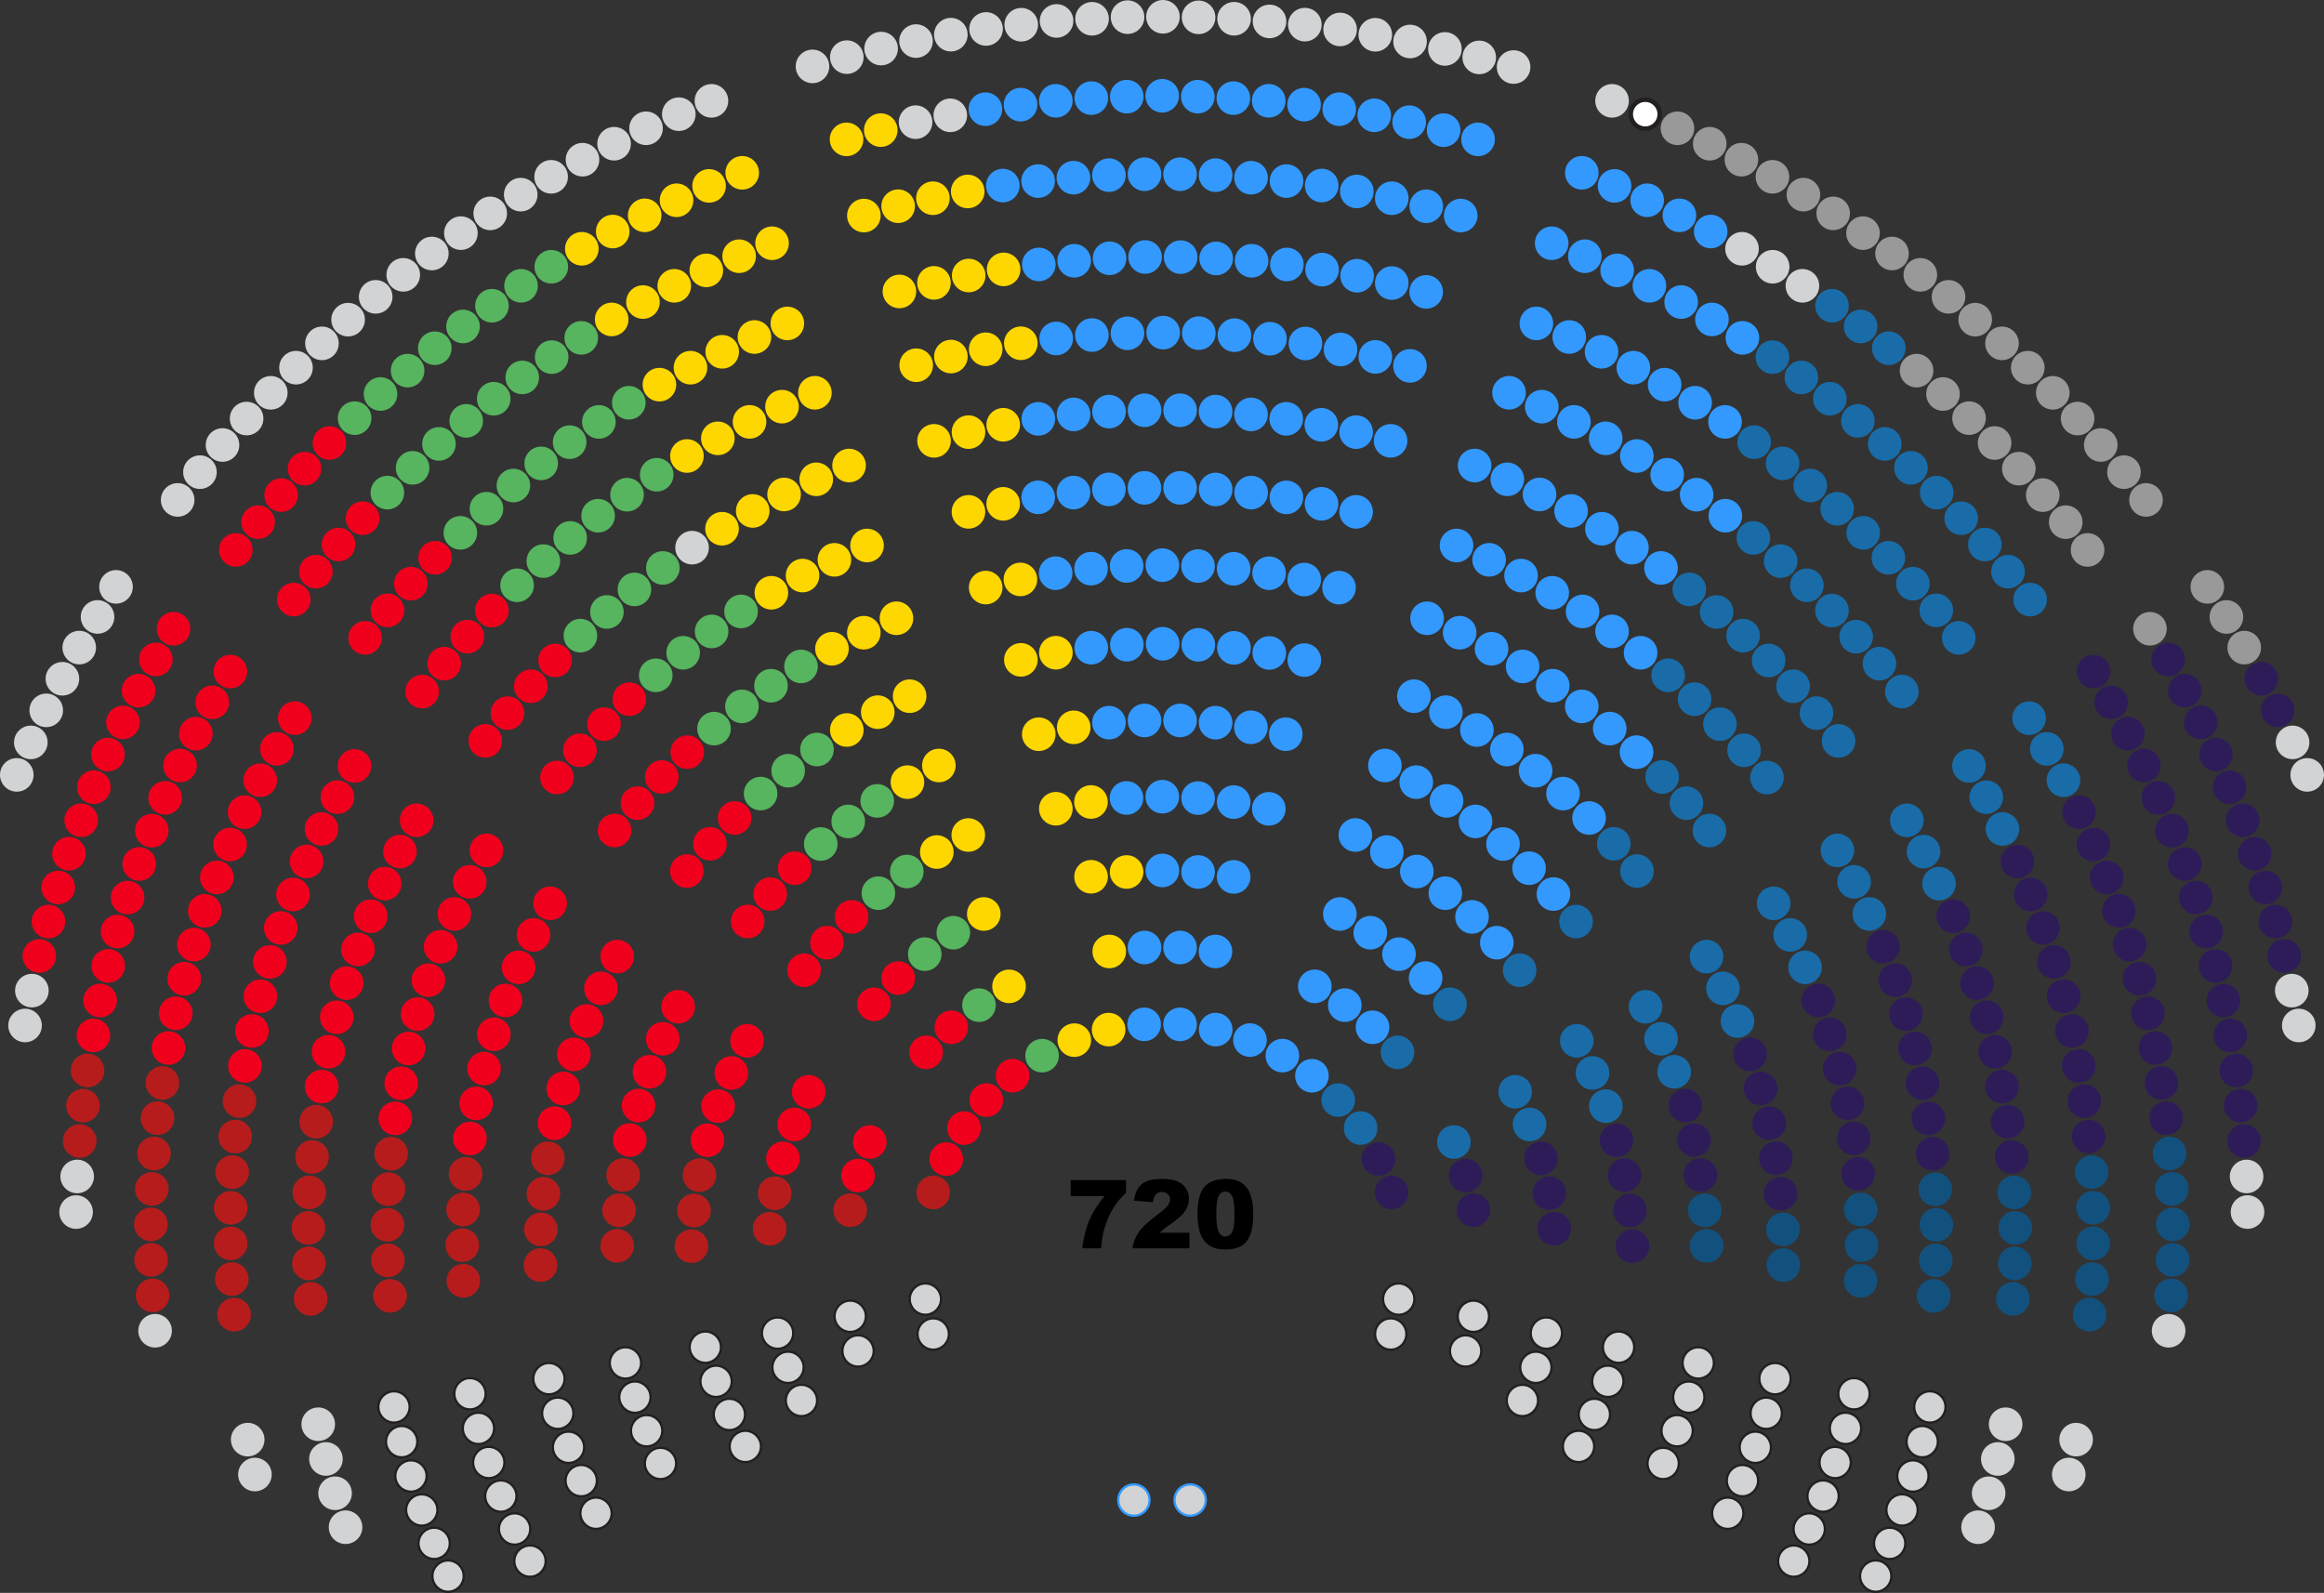 <?xml version="1.0" encoding="UTF-8"?>
<svg id="Layer_2" data-name="Layer 2" xmlns="http://www.w3.org/2000/svg" viewBox="0 0 512 351">
  <rect x="0" y="0" width="512" height="351" fill="#333333" stroke="none"/>
  <defs>
    <style>
      .cls-1 {
        fill: #d1d3d4;
      }

      .cls-2 {
        fill: #b71c1c;
      }

      .cls-3 {
        fill: #231f20;
      }

      .cls-4 {
        fill: #f0001c;
      }

      .cls-5 {
        fill: #12517e;
      }

      .cls-6 {
        fill: #39f;
      }

      .cls-7 {
        fill: #2e1c59;
      }

      .cls-8 {
        fill: #fff;
      }

      .cls-9 {
        fill: #196ca8;
      }

      .cls-10 {
        fill: gold;
      }

      .cls-11 {
        fill: #57b45f;
      }

      .cls-12 {
        fill: #999;
      }
    </style>
  </defs>
  <g id="Layer_3" data-name="Layer 3">
    <g>
      <circle id="s003" class="cls-2" cx="205.6" cy="262.76" r="3.7"/>
      <circle id="s004" class="cls-4" cx="208.47" cy="255.41" r="3.7"/>
      <circle id="s005" class="cls-4" cx="212.39" cy="248.58" r="3.7"/>
      <circle id="s006" class="cls-4" cx="217.3" cy="242.41" r="3.7"/>
      <circle id="s007" class="cls-4" cx="223.07" cy="237.04" r="3.7"/>
      <circle id="s008" class="cls-11" cx="229.58" cy="232.62" r="3.7"/>
      <circle id="s009" class="cls-10" cx="236.68" cy="229.2" r="3.7"/>
      <circle id="s010" class="cls-10" cx="244.24" cy="226.88" r="3.7"/>
      <circle id="s011" class="cls-6" cx="252.07" cy="225.72" r="3.7"/>
      <circle id="s012" class="cls-6" cx="259.98" cy="225.73" r="3.7"/>
      <circle id="s013" class="cls-6" cx="267.83" cy="226.88" r="3.7"/>
      <circle id="s014" class="cls-6" cx="275.38" cy="229.19" r="3.7"/>
      <circle id="s015" class="cls-6" cx="282.52" cy="232.61" r="3.7"/>
      <circle id="s016" class="cls-6" cx="289.03" cy="237.05" r="3.7"/>
      <circle id="s017" class="cls-9" cx="294.82" cy="242.41" r="3.7"/>
      <circle id="s018" class="cls-9" cx="299.76" cy="248.57" r="3.7"/>
      <circle id="s019" class="cls-7" cx="303.7" cy="255.4" r="3.7"/>
      <circle id="s020" class="cls-7" cx="306.58" cy="262.76" r="3.7"/>
      <circle id="s025" class="cls-2" cx="187.31" cy="266.67" r="3.7"/>
      <circle id="s026" class="cls-4" cx="189.03" cy="259.04" r="3.7"/>
      <circle id="s027" class="cls-4" cx="191.63" cy="251.65" r="3.7"/>
      <circle id="s028" class="cls-4" cx="204.03" cy="231.89" r="3.7"/>
      <circle id="s029" class="cls-4" cx="209.58" cy="226.37" r="3.7"/>
      <circle id="s030" class="cls-11" cx="215.68" cy="221.49" r="3.7"/>
      <circle id="s031" class="cls-10" cx="222.3" cy="217.35" r="3.7"/>
      <circle id="s032" class="cls-10" cx="244.38" cy="209.66" r="3.7"/>
      <circle id="s033" class="cls-6" cx="252.15" cy="208.79" r="3.7"/>
      <circle id="s034" class="cls-6" cx="259.98" cy="208.79" r="3.7"/>
      <circle id="s035" class="cls-6" cx="267.78" cy="209.66" r="3.7"/>
      <circle id="s036" class="cls-6" cx="289.66" cy="217.35" r="3.7"/>
      <circle id="s037" class="cls-6" cx="296.27" cy="221.49" r="3.7"/>
      <circle id="s038" class="cls-6" cx="302.38" cy="226.37" r="3.7"/>
      <circle id="s039" class="cls-9" cx="307.89" cy="231.89" r="3.7"/>
      <circle id="s040" class="cls-9" cx="320.31" cy="251.65" r="3.7"/>
      <circle id="s041" class="cls-7" cx="322.89" cy="259.04" r="3.7"/>
      <circle id="s042" class="cls-7" cx="324.6" cy="266.67" r="3.7"/>
      <circle id="s048" class="cls-2" cx="169.57" cy="270.75" r="3.7"/>
      <circle id="s049" class="cls-2" cx="170.68" cy="262.94" r="3.7"/>
      <circle id="s050" class="cls-4" cx="172.5" cy="255.26" r="3.7"/>
      <circle id="s051" class="cls-4" cx="174.99" cy="247.78" r="3.7"/>
      <circle id="s052" class="cls-4" cx="178.17" cy="240.58" r="3.7"/>
      <circle id="s053" class="cls-4" cx="192.54" cy="221.3" r="3.7"/>
      <circle id="s054" class="cls-4" cx="197.89" cy="215.53" r="3.7"/>
      <circle id="s055" class="cls-11" cx="203.73" cy="210.25" r="3.7"/>
      <circle id="s056" class="cls-11" cx="210.03" cy="205.53" r="3.7"/>
      <circle id="s057" class="cls-10" cx="216.74" cy="201.4" r="3.7"/>
      <circle id="s058" class="cls-10" cx="240.37" cy="193.2" r="3.7"/>
      <circle id="s059" class="cls-10" cx="248.2" cy="192.15" r="3.7"/>
      <circle id="s060" class="cls-6" cx="256.07" cy="191.79" r="3.7" transform="translate(25.74 413.84) rotate(-80.78)"/>
      <circle id="s061" class="cls-6" cx="263.95" cy="192.15" r="3.7"/>
      <circle id="s062" class="cls-6" cx="271.78" cy="193.23" r="3.7"/>
      <circle id="s063" class="cls-6" cx="295.18" cy="201.4" r="3.7"/>
      <circle id="s064" class="cls-6" cx="301.89" cy="205.53" r="3.7"/>
      <circle id="s065" class="cls-6" cx="308.21" cy="210.25" r="3.7"/>
      <circle id="s066" class="cls-6" cx="314.08" cy="215.53" r="3.7"/>
      <circle id="s067" class="cls-9" cx="319.44" cy="221.3" r="3.7"/>
      <circle id="s068" class="cls-9" cx="333.81" cy="240.58" r="3.7"/>
      <circle id="s069" class="cls-9" cx="336.98" cy="247.78" r="3.7"/>
      <circle id="s070" class="cls-7" cx="339.49" cy="255.26" r="3.7"/>
      <circle id="s071" class="cls-7" cx="341.31" cy="262.94" r="3.7"/>
      <circle id="s072" class="cls-7" cx="342.41" cy="270.75" r="3.7"/>
      <circle id="s080" class="cls-2" cx="152.33" cy="274.6" r="3.7"/>
      <circle id="s081" class="cls-2" cx="152.9" cy="266.74" r="3.7"/>
      <circle id="s082" class="cls-2" cx="154.1" cy="258.95" r="3.7"/>
      <circle id="s083" class="cls-4" cx="155.86" cy="251.26" r="3.7"/>
      <circle id="s084" class="cls-4" cx="158.21" cy="243.74" r="3.7"/>
      <circle id="s085" class="cls-4" cx="161.12" cy="236.43" r="3.7"/>
      <circle id="s086" class="cls-4" cx="164.59" cy="229.35" r="3.7"/>
      <circle id="s087" class="cls-4" cx="177.16" cy="213.79" r="3.7"/>
      <circle id="s088" class="cls-4" cx="182.19" cy="207.73" r="3.7"/>
      <circle id="s089" class="cls-4" cx="187.62" cy="202.04" r="3.7"/>
      <circle id="s090" class="cls-11" cx="193.52" cy="196.82" r="3.7"/>
      <circle id="s091" class="cls-11" cx="199.78" cy="192.04" r="3.7"/>
      <circle id="s092" class="cls-10" cx="206.39" cy="187.75" r="3.7"/>
      <circle id="s093" class="cls-10" cx="213.32" cy="184" r="3.7"/>
      <circle id="s094" class="cls-10" cx="232.61" cy="178.21" r="3.7"/>
      <circle id="s095" class="cls-10" cx="240.35" cy="176.72" r="3.7"/>
      <circle id="s096" class="cls-6" cx="248.18" cy="175.84" r="3.7"/>
      <circle id="s097" class="cls-6" cx="256.06" cy="175.54" r="3.7" transform="translate(41.77 400.18) rotate(-80.78)"/>
      <circle id="s098" class="cls-6" cx="263.95" cy="175.86" r="3.7"/>
      <circle id="s099" class="cls-6" cx="271.79" cy="176.74" r="3.7"/>
      <circle id="s100" class="cls-6" cx="279.53" cy="178.23" r="3.7"/>
      <circle id="s101" class="cls-6" cx="298.6" cy="184" r="3.7"/>
      <circle id="s102" class="cls-6" cx="305.54" cy="187.75" r="3.7"/>
      <circle id="s103" class="cls-6" cx="312.14" cy="192.04" r="3.7"/>
      <circle id="s104" class="cls-6" cx="318.42" cy="196.82" r="3.7"/>
      <circle id="s105" class="cls-6" cx="324.3" cy="202.04" r="3.7"/>
      <circle id="s106" class="cls-6" cx="329.76" cy="207.73" r="3.7"/>
      <circle id="s107" class="cls-9" cx="334.8" cy="213.79" r="3.7"/>
      <circle id="s108" class="cls-9" cx="347.38" cy="229.35" r="3.7"/>
      <circle id="s109" class="cls-9" cx="350.85" cy="236.43" r="3.7"/>
      <circle id="s110" class="cls-9" cx="353.78" cy="243.74" r="3.7"/>
      <circle id="s111" class="cls-7" cx="356.13" cy="251.26" r="3.7"/>
      <circle id="s112" class="cls-7" cx="357.89" cy="258.95" r="3.7"/>
      <circle id="s113" class="cls-7" cx="359.09" cy="266.74" r="3.7"/>
      <circle id="s114" class="cls-7" cx="359.66" cy="274.6" r="3.7"/>
      <circle id="s123" class="cls-2" cx="135.97" cy="274.52" r="3.7"/>
      <circle id="s124" class="cls-2" cx="136.38" cy="266.7" r="3.7"/>
      <circle id="s125" class="cls-2" cx="137.28" cy="258.92" r="3.7"/>
      <circle id="s126" class="cls-4" cx="138.74" cy="251.21" r="3.7"/>
      <circle id="s127" class="cls-4" cx="140.68" cy="243.62" r="3.7"/>
      <circle id="s128" class="cls-4" cx="143.08" cy="236.17" r="3.7"/>
      <circle id="s129" class="cls-4" cx="146.01" cy="228.9" r="3.7"/>
      <circle id="s130" class="cls-4" cx="149.41" cy="221.84" r="3.7"/>
      <circle id="s131" class="cls-4" cx="164.72" cy="203.06" r="3.7"/>
      <circle id="s132" class="cls-4" cx="169.69" cy="197.01" r="3.7"/>
      <circle id="s133" class="cls-4" cx="175.08" cy="191.31" r="3.7"/>
      <circle id="s134" class="cls-11" cx="180.82" cy="185.98" r="3.7"/>
      <circle id="s135" class="cls-11" cx="186.87" cy="181.01" r="3.7"/>
      <circle id="s136" class="cls-11" cx="193.26" cy="176.48" r="3.7"/>
      <circle id="s137" class="cls-10" cx="199.92" cy="172.35" r="3.7"/>
      <circle id="s138" class="cls-10" cx="206.84" cy="168.68" r="3.7"/>
      <circle id="s139" class="cls-10" cx="228.85" cy="161.79" r="3.7"/>
      <circle id="s140" class="cls-10" cx="236.55" cy="160.27" r="3.7"/>
      <circle id="s141" class="cls-6" cx="244.32" cy="159.24" r="3.7"/>
      <circle id="s142" class="cls-6" cx="252.14" cy="158.76" r="3.7"/>
      <circle id="s143" class="cls-6" cx="259.98" cy="158.76" r="3.7"/>
      <circle id="s144" class="cls-6" cx="267.81" cy="159.25" r="3.7"/>
      <circle id="s145" class="cls-6" cx="275.59" cy="160.26" r="3.7"/>
      <circle id="s146" class="cls-6" cx="283.27" cy="161.79" r="3.7"/>
      <circle id="s147" class="cls-6" cx="305.11" cy="168.68" r="3.7"/>
      <circle id="s148" class="cls-6" cx="312.02" cy="172.35" r="3.7"/>
      <circle id="s149" class="cls-6" cx="318.69" cy="176.48" r="3.7"/>
      <circle id="s150" class="cls-6" cx="325.07" cy="181.01" r="3.7"/>
      <circle id="s151" class="cls-6" cx="331.13" cy="185.98" r="3.7"/>
      <circle id="s152" class="cls-6" cx="336.87" cy="191.31" r="3.7"/>
      <circle id="s153" class="cls-6" cx="342.24" cy="197.01" r="3.7"/>
      <circle id="s154" class="cls-9" cx="347.22" cy="203.06" r="3.7"/>
      <circle id="s155" class="cls-9" cx="362.54" cy="221.84" r="3.7"/>
      <circle id="s156" class="cls-9" cx="365.94" cy="228.9" r="3.7"/>
      <circle id="s157" class="cls-9" cx="368.84" cy="236.17" r="3.7"/>
      <circle id="s158" class="cls-7" cx="371.29" cy="243.62" r="3.7"/>
      <circle id="s159" class="cls-7" cx="373.21" cy="251.21" r="3.7"/>
      <circle id="s160" class="cls-7" cx="374.64" cy="258.92" r="3.7"/>
      <circle id="s161" class="cls-5" cx="375.58" cy="266.7" r="3.7"/>
      <circle id="s162" class="cls-5" cx="375.98" cy="274.52" r="3.7"/>
      <circle id="s172" class="cls-2" cx="119.08" cy="278.77" r="3.7"/>
      <circle id="s173" class="cls-2" cx="119.17" cy="270.9" r="3.7"/>
      <circle id="s174" class="cls-2" cx="119.71" cy="263.05" r="3.7"/>
      <circle id="s175" class="cls-2" cx="120.71" cy="255.23" r="3.7"/>
      <circle id="s176" class="cls-4" cx="122.17" cy="247.5" r="3.7"/>
      <circle id="s177" class="cls-4" cx="124.09" cy="239.85" r="3.7"/>
      <circle id="s178" class="cls-4" cx="126.43" cy="232.34" r="3.7"/>
      <circle id="s179" class="cls-4" cx="129.2" cy="224.98" r="3.7"/>
      <circle id="s180" class="cls-4" cx="132.38" cy="217.79" r="3.7"/>
      <circle id="s181" class="cls-4" cx="135.98" cy="210.79" r="3.7"/>
      <circle id="s182" class="cls-4" cx="151.32" cy="191.94" r="3.7"/>
      <circle id="s183" class="cls-4" cx="156.42" cy="185.94" r="3.7"/>
      <circle id="s184" class="cls-4" cx="161.84" cy="180.25" r="3.7"/>
      <circle id="s185" class="cls-11" cx="167.57" cy="174.87" r="3.7"/>
      <circle id="s186" class="cls-11" cx="173.64" cy="169.83" r="3.7"/>
      <circle id="s187" class="cls-11" cx="179.99" cy="165.16" r="3.7"/>
      <circle id="s188" class="cls-10" cx="186.56" cy="160.86" r="3.7"/>
      <circle id="s189" class="cls-10" cx="193.38" cy="156.93" r="3.7"/>
      <circle id="s190" class="cls-10" cx="200.4" cy="153.41" r="3.7"/>
      <circle id="s191" class="cls-10" cx="224.91" cy="145.4" r="3.7"/>
      <circle id="s192" class="cls-10" cx="232.62" cy="143.83" r="3.7"/>
      <circle id="s193" class="cls-6" cx="240.41" cy="142.72" r="3.7"/>
      <circle id="s194" class="cls-6" cx="248.26" cy="142.07" r="3.7"/>
      <circle id="s195" class="cls-6" cx="256.14" cy="141.86" r="3.7" transform="translate(75.08 371.96) rotate(-80.78)"/>
      <circle id="s196" class="cls-6" cx="264" cy="142.09" r="3.7"/>
      <circle id="s197" class="cls-6" cx="271.85" cy="142.76" r="3.7"/>
      <circle id="s198" class="cls-6" cx="279.64" cy="143.88" r="3.7"/>
      <circle id="s199" class="cls-6" cx="287.36" cy="145.45" r="3.7"/>
      <circle id="s200" class="cls-6" cx="311.5" cy="153.41" r="3.7"/>
      <circle id="s201" class="cls-6" cx="318.54" cy="156.93" r="3.7"/>
      <circle id="s202" class="cls-6" cx="325.37" cy="160.86" r="3.7"/>
      <circle id="s203" class="cls-6" cx="331.98" cy="165.16" r="3.7"/>
      <circle id="s204" class="cls-6" cx="338.31" cy="169.83" r="3.7"/>
      <circle id="s205" class="cls-6" cx="344.35" cy="174.87" r="3.7"/>
      <circle id="s206" class="cls-6" cx="350.09" cy="180.25" r="3.7"/>
      <circle id="s207" class="cls-9" cx="355.53" cy="185.94" r="3.7"/>
      <circle id="s208" class="cls-9" cx="360.65" cy="191.94" r="3.7"/>
      <circle id="s209" class="cls-9" cx="375.97" cy="210.79" r="3.7"/>
      <circle id="s210" class="cls-9" cx="379.58" cy="217.79" r="3.7"/>
      <circle id="s211" class="cls-9" cx="382.79" cy="224.98" r="3.7"/>
      <circle id="s212" class="cls-7" cx="385.55" cy="232.34" r="3.7"/>
      <circle id="s213" class="cls-7" cx="387.88" cy="239.85" r="3.7"/>
      <circle id="s214" class="cls-7" cx="389.78" cy="247.5" r="3.7"/>
      <circle id="s215" class="cls-7" cx="391.24" cy="255.23" r="3.7"/>
      <circle id="s216" class="cls-7" cx="392.27" cy="263.05" r="3.7"/>
      <circle id="s217" class="cls-5" cx="392.81" cy="270.9" r="3.7"/>
      <circle id="s218" class="cls-5" cx="392.9" cy="278.77" r="3.7"/>
      <circle id="s230" class="cls-2" cx="102.08" cy="282.24" r="3.7"/>
      <circle id="s231" class="cls-2" cx="101.84" cy="274.38" r="3.7"/>
      <circle id="s232" class="cls-2" cx="102.02" cy="266.52" r="3.7"/>
      <circle id="s233" class="cls-2" cx="102.58" cy="258.67" r="3.7"/>
      <circle id="s234" class="cls-4" cx="103.54" cy="250.87" r="3.7"/>
      <circle id="s235" class="cls-4" cx="104.91" cy="243.13" r="3.7"/>
      <circle id="s236" class="cls-4" cx="106.65" cy="235.47" r="3.7"/>
      <circle id="s237" class="cls-4" cx="108.81" cy="227.91" r="3.7"/>
      <circle id="s238" class="cls-4" cx="111.36" cy="220.46" r="3.7"/>
      <circle id="s239" class="cls-4" cx="114.26" cy="213.16" r="3.7"/>
      <circle id="s240" class="cls-4" cx="117.54" cy="206.01" r="3.7"/>
      <circle id="s241" class="cls-4" cx="121.2" cy="199.05" r="3.7"/>
      <circle id="s242" class="cls-4" cx="135.39" cy="183.01" r="3.7"/>
      <circle id="s243" class="cls-4" cx="140.44" cy="176.98" r="3.7"/>
      <circle id="s244" class="cls-4" cx="145.79" cy="171.22" r="3.7"/>
      <circle id="s245" class="cls-4" cx="151.41" cy="165.74" r="3.7"/>
      <circle id="s246" class="cls-11" cx="157.31" cy="160.55" r="3.7"/>
      <circle id="s247" class="cls-11" cx="163.45" cy="155.66" r="3.7"/>
      <circle id="s248" class="cls-11" cx="169.86" cy="151.1" r="3.7"/>
      <circle id="s249" class="cls-11" cx="176.47" cy="146.85" r="3.7"/>
      <circle id="s250" class="cls-10" cx="183.29" cy="142.96" r="3.7"/>
      <circle id="s251" class="cls-10" cx="190.31" cy="139.42" r="3.7"/>
      <circle id="s252" class="cls-10" cx="197.5" cy="136.24" r="3.7"/>
      <circle id="s253" class="cls-10" cx="217.16" cy="129.47" r="3.7"/>
      <circle id="s254" class="cls-10" cx="224.81" cy="127.68" r="3.7"/>
      <circle id="s255" class="cls-6" cx="232.57" cy="126.31" r="3.7"/>
      <circle id="s256" class="cls-6" cx="240.37" cy="125.31" r="3.7"/>
      <circle id="s257" class="cls-6" cx="248.21" cy="124.71" r="3.7"/>
      <circle id="s258" class="cls-6" cx="256.08" cy="124.53" r="3.7"/>
      <circle id="s259" class="cls-6" cx="263.94" cy="124.73" r="3.7"/>
      <circle id="s260" class="cls-6" cx="271.78" cy="125.33" r="3.7"/>
      <circle id="s261" class="cls-6" cx="279.6" cy="126.31" r="3.7"/>
      <circle id="s262" class="cls-6" cx="287.34" cy="127.71" r="3.7"/>
      <circle id="s263" class="cls-6" cx="295" cy="129.49" r="3.7"/>
      <circle id="s264" class="cls-6" cx="314.4" cy="136.24" r="3.7"/>
      <circle id="s265" class="cls-6" cx="321.58" cy="139.42" r="3.7"/>
      <circle id="s266" class="cls-6" cx="328.61" cy="142.96" r="3.7"/>
      <circle id="s267" class="cls-6" cx="335.45" cy="146.85" r="3.7"/>
      <circle id="s268" class="cls-6" cx="342.08" cy="151.1" r="3.7"/>
      <circle id="s269" class="cls-6" cx="348.48" cy="155.66" r="3.7"/>
      <circle id="s270" class="cls-6" cx="354.64" cy="160.55" r="3.7"/>
      <circle id="s271" class="cls-6" cx="360.55" cy="165.74" r="3.7"/>
      <circle id="s272" class="cls-9" cx="366.19" cy="171.22" r="3.7"/>
      <circle id="s273" class="cls-9" cx="371.54" cy="176.98" r="3.7"/>
      <circle id="s274" class="cls-9" cx="376.6" cy="183.01" r="3.7"/>
      <circle id="s275" class="cls-9" cx="390.76" cy="199.05" r="3.7"/>
      <circle id="s276" class="cls-9" cx="394.4" cy="206.01" r="3.7"/>
      <circle id="s277" class="cls-9" cx="397.68" cy="213.16" r="3.7"/>
      <circle id="s278" class="cls-7" cx="400.59" cy="220.46" r="3.7"/>
      <circle id="s279" class="cls-7" cx="403.12" cy="227.91" r="3.7"/>
      <circle id="s280" class="cls-7" cx="405.28" cy="235.47" r="3.7"/>
      <circle id="s281" class="cls-7" cx="407.04" cy="243.13" r="3.7"/>
      <circle id="s282" class="cls-7" cx="408.4" cy="250.87" r="3.7"/>
      <circle id="s283" class="cls-7" cx="409.36" cy="258.67" r="3.7"/>
      <circle id="s284" class="cls-5" cx="409.93" cy="266.52" r="3.7"/>
      <circle id="s285" class="cls-5" cx="410.12" cy="274.38" r="3.7"/>
      <circle id="s286" class="cls-5" cx="409.9" cy="282.24" r="3.7"/>
      <circle id="s299" class="cls-2" cx="85.93" cy="285.55" r="3.7"/>
      <circle id="s300" class="cls-2" cx="85.46" cy="277.73" r="3.7"/>
      <circle id="s301" class="cls-2" cx="85.35" cy="269.89" r="3.7"/>
      <circle id="s302" class="cls-2" cx="85.59" cy="262.05" r="3.7"/>
      <circle id="s303" class="cls-2" cx="86.17" cy="254.22" r="3.7"/>
      <circle id="s304" class="cls-4" cx="87.09" cy="246.44" r="3.7"/>
      <circle id="s305" class="cls-4" cx="88.38" cy="238.71" r="3.7"/>
      <circle id="s306" class="cls-4" cx="90.01" cy="231.04" r="3.7"/>
      <circle id="s307" class="cls-4" cx="92.01" cy="223.46" r="3.7"/>
      <circle id="s308" class="cls-4" cx="94.38" cy="215.99" r="3.7"/>
      <circle id="s309" class="cls-4" cx="97.07" cy="208.62" r="3.7"/>
      <circle id="s310" class="cls-4" cx="100.11" cy="201.39" r="3.7"/>
      <circle id="s311" class="cls-4" cx="103.49" cy="194.32" r="3.7"/>
      <circle id="s312" class="cls-4" cx="107.17" cy="187.39" r="3.7"/>
      <circle id="s313" class="cls-4" cx="122.71" cy="171.33" r="3.7"/>
      <circle id="s314" class="cls-4" cx="127.76" cy="165.33" r="3.7"/>
      <circle id="s315" class="cls-4" cx="133.07" cy="159.57" r="3.7"/>
      <circle id="s316" class="cls-4" cx="138.65" cy="154.07" r="3.7"/>
      <circle id="s317" class="cls-11" cx="144.47" cy="148.81" r="3.7"/>
      <circle id="s318" class="cls-11" cx="150.51" cy="143.84" r="3.7"/>
      <circle id="s319" class="cls-11" cx="156.78" cy="139.14" r="3.7"/>
      <circle id="s320" class="cls-11" cx="163.26" cy="134.74" r="3.7"/>
      <circle id="s321" class="cls-10" cx="169.94" cy="130.62" r="3.7"/>
      <circle id="s322" class="cls-10" cx="176.81" cy="126.83" r="3.7"/>
      <circle id="s323" class="cls-10" cx="183.83" cy="123.36" r="3.7"/>
      <circle id="s324" class="cls-10" cx="191.02" cy="120.2" r="3.7"/>
      <circle id="s325" class="cls-10" cx="213.36" cy="112.79" r="3.7"/>
      <circle id="s326" class="cls-10" cx="221.01" cy="111.02" r="3.7"/>
      <circle id="s327" class="cls-6" cx="228.72" cy="109.59" r="3.7"/>
      <circle id="s328" class="cls-6" cx="236.5" cy="108.54" r="3.7"/>
      <circle id="s329" class="cls-6" cx="244.3" cy="107.84" r="3.7"/>
      <circle id="s330" class="cls-6" cx="252.13" cy="107.5" r="3.7"/>
      <circle id="s331" class="cls-6" cx="259.98" cy="107.5" r="3.7"/>
      <circle id="s332" class="cls-6" cx="267.82" cy="107.86" r="3.7"/>
      <circle id="s333" class="cls-6" cx="275.64" cy="108.54" r="3.7"/>
      <circle id="s334" class="cls-6" cx="283.41" cy="109.6" r="3.7"/>
      <circle id="s335" class="cls-6" cx="291.14" cy="111.01" r="3.7"/>
      <circle id="s336" class="cls-6" cx="298.77" cy="112.79" r="3.7"/>
      <circle id="s337" class="cls-6" cx="320.89" cy="120.2" r="3.7"/>
      <circle id="s338" class="cls-6" cx="328.07" cy="123.36" r="3.7"/>
      <circle id="s339" class="cls-6" cx="335.1" cy="126.83" r="3.7"/>
      <circle id="s340" class="cls-6" cx="341.97" cy="130.62" r="3.7"/>
      <circle id="s341" class="cls-6" cx="348.66" cy="134.74" r="3.7"/>
      <circle id="s342" class="cls-6" cx="355.15" cy="139.14" r="3.7"/>
      <circle id="s343" class="cls-6" cx="361.44" cy="143.84" r="3.7"/>
      <circle id="s344" class="cls-9" cx="367.51" cy="148.81" r="3.7"/>
      <circle id="s345" class="cls-9" cx="373.33" cy="154.07" r="3.7"/>
      <circle id="s346" class="cls-9" cx="378.92" cy="159.57" r="3.7"/>
      <circle id="s347" class="cls-9" cx="384.24" cy="165.33" r="3.7"/>
      <circle id="s348" class="cls-9" cx="389.28" cy="171.33" r="3.7"/>
      <circle id="s349" class="cls-9" cx="404.8" cy="187.39" r="3.7"/>
      <circle id="s350" class="cls-9" cx="408.48" cy="194.32" r="3.7"/>
      <circle id="s351" class="cls-9" cx="411.83" cy="201.39" r="3.7"/>
      <circle id="s352" class="cls-7" cx="414.86" cy="208.62" r="3.7"/>
      <circle id="s353" class="cls-7" cx="417.55" cy="215.99" r="3.7"/>
      <circle id="s354" class="cls-7" cx="419.9" cy="223.46" r="3.7"/>
      <circle id="s355" class="cls-7" cx="421.9" cy="231.04" r="3.7"/>
      <circle id="s356" class="cls-7" cx="423.55" cy="238.71" r="3.7"/>
      <circle id="s357" class="cls-7" cx="424.84" cy="246.44" r="3.7"/>
      <circle id="s358" class="cls-7" cx="425.78" cy="254.22" r="3.7"/>
      <circle id="s359" class="cls-5" cx="426.36" cy="262.05" r="3.7"/>
      <circle id="s360" class="cls-5" cx="426.6" cy="269.89" r="3.7"/>
      <circle id="s361" class="cls-5" cx="426.47" cy="277.73" r="3.7"/>
      <circle id="s362" class="cls-5" cx="426" cy="285.55" r="3.7"/>
      <circle id="s373" class="cls-2" cx="68.44" cy="286.21" r="3.7"/>
      <circle id="s374" class="cls-2" cx="68.05" cy="278.4" r="3.7"/>
      <circle id="s375" class="cls-2" cx="67.94" cy="270.57" r="3.7"/>
      <circle id="s376" class="cls-2" cx="68.15" cy="262.75" r="3.7"/>
      <circle id="s377" class="cls-2" cx="68.75" cy="254.94" r="3.7"/>
      <circle id="s378" class="cls-2" cx="69.66" cy="247.17" r="3.7"/>
      <circle id="s379" class="cls-4" cx="70.86" cy="239.43" r="3.7"/>
      <circle id="s380" class="cls-4" cx="72.37" cy="231.76" r="3.7"/>
      <circle id="s381" class="cls-4" cx="74.19" cy="224.16" r="3.7"/>
      <circle id="s382" class="cls-4" cx="76.37" cy="216.64" r="3.7"/>
      <circle id="s383" class="cls-4" cx="78.87" cy="209.22" r="3.7"/>
      <circle id="s384" class="cls-4" cx="81.67" cy="201.9" r="3.7"/>
      <circle id="s385" class="cls-4" cx="84.76" cy="194.71" r="3.7"/>
      <circle id="s386" class="cls-4" cx="88.12" cy="187.65" r="3.7"/>
      <circle id="s387" class="cls-4" cx="91.79" cy="180.76" r="3.7"/>
      <circle id="s388" class="cls-4" cx="106.91" cy="163.26" r="3.7"/>
      <circle id="s389" class="cls-4" cx="111.81" cy="157.14" r="3.7"/>
      <circle id="s390" class="cls-4" cx="116.94" cy="151.22" r="3.7"/>
      <circle id="s391" class="cls-4" cx="122.29" cy="145.54" r="3.7"/>
      <circle id="s392" class="cls-11" cx="127.87" cy="140.07" r="3.7"/>
      <circle id="s393" class="cls-11" cx="133.71" cy="134.85" r="3.7"/>
      <circle id="s394" class="cls-11" cx="139.77" cy="129.88" r="3.7"/>
      <circle id="s395" class="cls-11" cx="146.03" cy="125.15" r="3.7"/>
      <circle id="s396" class="cls-1" cx="152.47" cy="120.68" r="3.7"/>
      <circle id="s397" class="cls-10" cx="159.07" cy="116.51" r="3.7"/>
      <circle id="s398" class="cls-10" cx="165.83" cy="112.59" r="3.7"/>
      <circle id="s399" class="cls-10" cx="172.74" cy="108.96" r="3.7"/>
      <circle id="s400" class="cls-10" cx="179.83" cy="105.62" r="3.7"/>
      <circle id="s401" class="cls-10" cx="187.06" cy="102.58" r="3.7"/>
      <circle id="s402" class="cls-10" cx="205.78" cy="97.14" r="3.7"/>
      <circle id="s403" class="cls-10" cx="213.37" cy="95.22" r="3.7"/>
      <circle id="s404" class="cls-10" cx="221.02" cy="93.6" r="3.7"/>
      <circle id="s405" class="cls-6" cx="228.75" cy="92.3" r="3.7"/>
      <circle id="s406" class="cls-6" cx="236.52" cy="91.32" r="3.7"/>
      <circle id="s407" class="cls-6" cx="244.33" cy="90.7" r="3.7"/>
      <circle id="s408" class="cls-6" cx="252.16" cy="90.4" r="3.7"/>
      <circle id="s409" class="cls-6" cx="259.99" cy="90.4" r="3.7"/>
      <circle id="s410" class="cls-6" cx="267.81" cy="90.7" r="3.7"/>
      <circle id="s411" class="cls-6" cx="275.61" cy="91.32" r="3.7"/>
      <circle id="s412" class="cls-6" cx="283.37" cy="92.29" r="3.7"/>
      <circle id="s413" class="cls-6" cx="291.1" cy="93.6" r="3.7"/>
      <circle id="s414" class="cls-6" cx="298.77" cy="95.22" r="3.7"/>
      <circle id="s415" class="cls-6" cx="306.36" cy="97.14" r="3.7"/>
      <circle id="s416" class="cls-6" cx="324.87" cy="102.58" r="3.7"/>
      <circle id="s417" class="cls-6" cx="332.08" cy="105.62" r="3.7"/>
      <circle id="s418" class="cls-6" cx="339.17" cy="108.96" r="3.7"/>
      <circle id="s419" class="cls-6" cx="346.13" cy="112.59" r="3.7"/>
      <circle id="s420" class="cls-6" cx="352.92" cy="116.51" r="3.7"/>
      <circle id="s421" class="cls-6" cx="359.53" cy="120.68" r="3.7"/>
      <circle id="s422" class="cls-6" cx="365.94" cy="125.15" r="3.7"/>
      <circle id="s423" class="cls-9" cx="372.17" cy="129.88" r="3.7"/>
      <circle id="s424" class="cls-9" cx="378.18" cy="134.85" r="3.7"/>
      <circle id="s425" class="cls-9" cx="384.02" cy="140.07" r="3.7"/>
      <circle id="s426" class="cls-9" cx="389.64" cy="145.54" r="3.7"/>
      <circle id="s427" class="cls-9" cx="395.04" cy="151.22" r="3.7"/>
      <circle id="s428" class="cls-9" cx="400.19" cy="157.14" r="3.7"/>
      <circle id="s429" class="cls-9" cx="405.05" cy="163.26" r="3.7"/>
      <circle id="s430" class="cls-9" cx="420.1" cy="180.76" r="3.7"/>
      <circle id="s431" class="cls-9" cx="423.78" cy="187.65" r="3.7"/>
      <circle id="s432" class="cls-9" cx="427.19" cy="194.71" r="3.7"/>
      <circle id="s433" class="cls-7" cx="430.3" cy="201.9" r="3.7"/>
      <circle id="s434" class="cls-7" cx="433.1" cy="209.22" r="3.7"/>
      <circle id="s435" class="cls-7" cx="435.56" cy="216.64" r="3.7"/>
      <circle id="s436" class="cls-7" cx="437.7" cy="224.16" r="3.7"/>
      <circle id="s437" class="cls-7" cx="439.54" cy="231.76" r="3.7"/>
      <circle id="s438" class="cls-7" cx="441.07" cy="239.43" r="3.7"/>
      <circle id="s439" class="cls-7" cx="442.3" cy="247.17" r="3.7"/>
      <circle id="s440" class="cls-7" cx="443.19" cy="254.94" r="3.7"/>
      <circle id="s441" class="cls-5" cx="443.77" cy="262.75" r="3.7"/>
      <circle id="s442" class="cls-5" cx="443.98" cy="270.57" r="3.7"/>
      <circle id="s443" class="cls-5" cx="443.88" cy="278.4" r="3.7"/>
      <circle id="s444" class="cls-5" cx="443.47" cy="286.21" r="3.7"/>
      <g>
        <g id="s001">
          <circle class="cls-1" cx="205.6" cy="293.96" r="3.45"/>
          <path class="cls-3" d="M205.6,290.76c1.76,0,3.2,1.44,3.2,3.2s-1.44,3.2-3.2,3.2-3.2-1.44-3.2-3.2,1.44-3.2,3.2-3.2M205.6,290.26c-2.04,0-3.7,1.66-3.7,3.7s1.66,3.7,3.7,3.7,3.7-1.66,3.7-3.7-1.66-3.7-3.7-3.7h0Z"/>
        </g>
        <g id="s002">
          <circle class="cls-1" cx="203.87" cy="286.25" r="3.45"/>
          <path class="cls-3" d="M203.87,283.06c1.76,0,3.2,1.44,3.2,3.2s-1.44,3.2-3.2,3.2-3.2-1.44-3.2-3.2,1.44-3.2,3.2-3.2M203.87,282.56c-2.04,0-3.7,1.66-3.7,3.7s1.66,3.7,3.7,3.7,3.7-1.66,3.7-3.7-1.66-3.7-3.7-3.7h0Z"/>
        </g>
        <g id="s023">
          <path class="cls-1" d="M189.04,301.14c-1.9,0-3.45-1.55-3.45-3.45s1.55-3.45,3.45-3.45,3.45,1.55,3.45,3.45-1.55,3.45-3.45,3.45Z"/>
          <path class="cls-3" d="M189.04,294.49c1.76,0,3.2,1.44,3.2,3.2s-1.44,3.2-3.2,3.2-3.2-1.44-3.2-3.2,1.44-3.2,3.2-3.2M189.04,293.99c-2.04,0-3.7,1.66-3.7,3.7s1.66,3.7,3.7,3.7,3.7-1.66,3.7-3.7-1.66-3.7-3.7-3.7h0Z"/>
        </g>
        <g id="s024">
          <path class="cls-1" d="M187.31,293.5c-1.9,0-3.45-1.55-3.45-3.45s1.55-3.45,3.45-3.45,3.45,1.55,3.45,3.45-1.55,3.45-3.45,3.45Z"/>
          <path class="cls-3" d="M187.31,286.85c1.76,0,3.2,1.44,3.2,3.2s-1.44,3.2-3.2,3.2-3.2-1.44-3.2-3.2,1.44-3.2,3.2-3.2M187.31,286.35c-2.04,0-3.7,1.66-3.7,3.7s1.66,3.7,3.7,3.7,3.7-1.66,3.7-3.7-1.66-3.7-3.7-3.7h0Z"/>
        </g>
        <g id="s045">
          <path class="cls-1" d="M176.57,312.05c-1.9,0-3.45-1.55-3.45-3.45s1.55-3.45,3.45-3.45,3.45,1.55,3.45,3.45-1.55,3.45-3.45,3.45Z"/>
          <path class="cls-3" d="M176.57,305.4c1.76,0,3.2,1.44,3.2,3.2s-1.44,3.2-3.2,3.2-3.2-1.44-3.2-3.2,1.44-3.2,3.2-3.2M176.57,304.9c-2.04,0-3.7,1.66-3.7,3.7s1.66,3.7,3.7,3.7,3.7-1.66,3.7-3.7-1.66-3.7-3.7-3.7h0Z"/>
        </g>
        <g id="s046">
          <circle class="cls-1" cx="173.61" cy="301.3" r="3.45"/>
          <path class="cls-3" d="M173.61,298.1c1.76,0,3.2,1.44,3.2,3.2s-1.44,3.2-3.2,3.2-3.2-1.44-3.2-3.2,1.44-3.2,3.2-3.2M173.61,297.6c-2.04,0-3.7,1.66-3.7,3.7s1.66,3.7,3.7,3.7,3.7-1.66,3.7-3.7-1.66-3.7-3.7-3.7h0Z"/>
        </g>
        <g id="s047">
          <path class="cls-1" d="M171.31,297.21c-1.9,0-3.45-1.55-3.45-3.45s1.55-3.45,3.45-3.45,3.45,1.55,3.45,3.45-1.55,3.45-3.45,3.45Z"/>
          <path class="cls-3" d="M171.31,290.56c1.76,0,3.2,1.44,3.2,3.2s-1.44,3.2-3.2,3.2-3.2-1.44-3.2-3.2,1.44-3.2,3.2-3.2M171.31,290.06c-2.04,0-3.7,1.66-3.7,3.7s1.66,3.7,3.7,3.7,3.7-1.66,3.7-3.7-1.66-3.7-3.7-3.7h0Z"/>
        </g>
        <g id="s076">
          <circle class="cls-1" cx="164.2" cy="318.73" r="3.45"/>
          <path class="cls-3" d="M164.2,315.53c1.76,0,3.2,1.44,3.2,3.2s-1.44,3.2-3.2,3.2-3.2-1.44-3.2-3.2,1.44-3.2,3.2-3.2M164.2,315.03c-2.04,0-3.7,1.66-3.7,3.7s1.66,3.7,3.7,3.7,3.7-1.66,3.7-3.7-1.66-3.7-3.7-3.7h0Z"/>
        </g>
        <g id="s077">
          <path class="cls-1" d="M160.69,315.13c-1.9,0-3.45-1.55-3.45-3.45s1.55-3.45,3.45-3.45,3.45,1.55,3.45,3.45-1.55,3.45-3.45,3.45Z"/>
          <path class="cls-3" d="M160.69,308.48c1.76,0,3.2,1.44,3.2,3.2s-1.44,3.2-3.2,3.2-3.2-1.44-3.2-3.2,1.44-3.2,3.2-3.2M160.69,307.98c-2.04,0-3.7,1.66-3.7,3.7s1.66,3.7,3.7,3.7,3.7-1.66,3.7-3.7-1.66-3.7-3.7-3.7h0Z"/>
        </g>
        <g id="s078">
          <path class="cls-1" d="M157.76,307.83c-1.9,0-3.45-1.55-3.45-3.45s1.55-3.45,3.45-3.45,3.45,1.55,3.45,3.45-1.55,3.45-3.45,3.45Z"/>
          <path class="cls-3" d="M157.76,301.18c1.76,0,3.2,1.44,3.2,3.2s-1.44,3.2-3.2,3.2-3.2-1.44-3.2-3.2,1.44-3.2,3.2-3.2M157.76,300.68c-2.04,0-3.7,1.66-3.7,3.7s1.66,3.7,3.7,3.7,3.7-1.66,3.7-3.7-1.66-3.7-3.7-3.7h0Z"/>
        </g>
        <g id="s079">
          <path class="cls-1" d="M155.39,300.31c-1.9,0-3.45-1.55-3.45-3.45s1.55-3.45,3.45-3.45,3.45,1.55,3.45,3.45-1.55,3.45-3.45,3.45Z"/>
          <path class="cls-3" d="M155.39,293.66c1.76,0,3.2,1.44,3.2,3.2s-1.44,3.2-3.2,3.2-3.2-1.44-3.2-3.2,1.44-3.2,3.2-3.2M155.39,293.16c-2.04,0-3.7,1.66-3.7,3.7s1.66,3.7,3.7,3.7,3.7-1.66,3.7-3.7-1.66-3.7-3.7-3.7h0Z"/>
        </g>
        <g id="s119">
          <path class="cls-1" d="M145.51,325.93c-1.9,0-3.45-1.55-3.45-3.45s1.55-3.45,3.45-3.45,3.45,1.55,3.45,3.45-1.55,3.45-3.45,3.45Z"/>
          <path class="cls-3" d="M145.51,319.28c1.76,0,3.2,1.44,3.2,3.2s-1.44,3.2-3.2,3.2-3.2-1.44-3.2-3.2,1.44-3.2,3.2-3.2M145.51,318.78c-2.04,0-3.7,1.66-3.7,3.7s1.66,3.7,3.7,3.7,3.7-1.66,3.7-3.7-1.66-3.7-3.7-3.7h0Z"/>
        </g>
        <g id="s120">
          <path class="cls-1" d="M142.46,318.72c-1.9,0-3.45-1.55-3.45-3.45s1.55-3.45,3.45-3.45,3.45,1.55,3.45,3.45-1.55,3.45-3.45,3.45Z"/>
          <path class="cls-3" d="M142.46,312.07c1.76,0,3.2,1.44,3.2,3.2s-1.44,3.2-3.2,3.2-3.2-1.44-3.2-3.2,1.44-3.2,3.2-3.2M142.46,311.57c-2.04,0-3.7,1.66-3.7,3.7s1.66,3.7,3.7,3.7,3.7-1.66,3.7-3.7-1.66-3.7-3.7-3.7h0Z"/>
        </g>
        <g id="s121">
          <circle class="cls-1" cx="139.88" cy="307.87" r="3.45"/>
          <path class="cls-3" d="M139.88,304.67c1.76,0,3.2,1.44,3.2,3.2s-1.44,3.2-3.2,3.2-3.2-1.44-3.2-3.2,1.44-3.2,3.2-3.2M139.88,304.17c-2.04,0-3.7,1.66-3.7,3.7s1.66,3.7,3.7,3.7,3.7-1.66,3.7-3.7-1.66-3.7-3.7-3.7h0Z"/>
        </g>
        <g id="s122">
          <circle class="cls-1" cx="137.79" cy="300.33" r="3.45"/>
          <path class="cls-3" d="M137.79,297.13c1.76,0,3.2,1.44,3.2,3.2s-1.44,3.2-3.2,3.2-3.2-1.44-3.2-3.2,1.44-3.2,3.2-3.2M137.79,296.63c-2.04,0-3.7,1.66-3.7,3.7s1.66,3.7,3.7,3.7,3.7-1.66,3.7-3.7-1.66-3.7-3.7-3.7h0Z"/>
        </g>
        <g id="s167">
          <path class="cls-1" d="M131.31,336.9c-1.9,0-3.45-1.55-3.45-3.45s1.55-3.45,3.45-3.45,3.45,1.55,3.45,3.45-1.55,3.45-3.45,3.45Z"/>
          <path class="cls-3" d="M131.31,330.25c1.76,0,3.2,1.44,3.2,3.2s-1.44,3.2-3.2,3.2-3.2-1.44-3.2-3.2,1.44-3.2,3.2-3.2M131.31,329.75c-2.04,0-3.7,1.66-3.7,3.7s1.66,3.7,3.7,3.7,3.7-1.66,3.7-3.7-1.66-3.7-3.7-3.7h0Z"/>
        </g>
        <g id="s168">
          <path class="cls-1" d="M128.05,329.72c-1.9,0-3.45-1.55-3.45-3.45s1.55-3.45,3.45-3.45,3.45,1.55,3.45,3.45-1.55,3.45-3.45,3.45Z"/>
          <path class="cls-3" d="M128.05,323.07c1.76,0,3.2,1.44,3.2,3.2s-1.44,3.2-3.2,3.2-3.2-1.44-3.2-3.2,1.44-3.2,3.2-3.2M128.05,322.57c-2.04,0-3.7,1.66-3.7,3.7s1.66,3.7,3.7,3.7,3.7-1.66,3.7-3.7-1.66-3.7-3.7-3.7h0Z"/>
        </g>
        <g id="s169">
          <circle class="cls-1" cx="125.25" cy="318.92" r="3.45"/>
          <path class="cls-3" d="M125.25,315.72c1.76,0,3.2,1.44,3.2,3.2s-1.44,3.2-3.2,3.2-3.2-1.44-3.2-3.2,1.44-3.2,3.2-3.2M125.25,315.22c-2.04,0-3.7,1.66-3.7,3.7s1.66,3.7,3.7,3.7,3.7-1.66,3.7-3.7-1.66-3.7-3.7-3.7h0Z"/>
        </g>
        <g id="s170">
          <path class="cls-1" d="M122.88,314.87c-1.9,0-3.45-1.55-3.45-3.45s1.55-3.45,3.45-3.45,3.45,1.55,3.45,3.45-1.55,3.45-3.45,3.45Z"/>
          <path class="cls-3" d="M122.88,308.22c1.76,0,3.2,1.44,3.2,3.2s-1.44,3.2-3.2,3.2-3.2-1.44-3.2-3.2,1.44-3.2,3.2-3.2M122.88,307.72c-2.04,0-3.7,1.66-3.7,3.7s1.66,3.7,3.7,3.7,3.7-1.66,3.7-3.7-1.66-3.7-3.7-3.7h0Z"/>
        </g>
        <g id="s171">
          <path class="cls-1" d="M120.94,307.25c-1.9,0-3.45-1.55-3.45-3.45s1.55-3.45,3.45-3.45,3.45,1.55,3.45,3.45-1.55,3.45-3.45,3.45Z"/>
          <path class="cls-3" d="M120.94,300.6c1.76,0,3.2,1.44,3.2,3.2s-1.44,3.2-3.2,3.2-3.2-1.44-3.2-3.2,1.44-3.2,3.2-3.2M120.94,300.1c-2.04,0-3.7,1.66-3.7,3.7s1.66,3.7,3.7,3.7,3.7-1.66,3.7-3.7-1.66-3.7-3.7-3.7h0Z"/>
        </g>
        <g id="s224">
          <path class="cls-1" d="M116.76,347.45c-1.9,0-3.45-1.55-3.45-3.45s1.55-3.45,3.45-3.45,3.45,1.55,3.45,3.45-1.55,3.45-3.45,3.45Z"/>
          <path class="cls-3" d="M116.76,340.8c1.76,0,3.2,1.44,3.2,3.2s-1.44,3.2-3.2,3.2-3.2-1.44-3.2-3.2,1.44-3.2,3.2-3.2M116.76,340.3c-2.04,0-3.7,1.66-3.7,3.7s1.66,3.7,3.7,3.7,3.7-1.66,3.7-3.7-1.66-3.7-3.7-3.7h0Z"/>
        </g>
        <g id="s225">
          <circle class="cls-1" cx="113.37" cy="336.92" r="3.45"/>
          <path class="cls-3" d="M113.37,333.72c1.76,0,3.2,1.44,3.2,3.2s-1.44,3.2-3.2,3.2-3.2-1.44-3.2-3.2,1.44-3.2,3.2-3.2M113.37,333.22c-2.04,0-3.7,1.66-3.7,3.7s1.66,3.7,3.7,3.7,3.7-1.66,3.7-3.7-1.66-3.7-3.7-3.7h0Z"/>
        </g>
        <g id="s226">
          <path class="cls-1" d="M110.34,333.12c-1.9,0-3.45-1.55-3.45-3.45s1.55-3.45,3.45-3.45,3.45,1.55,3.45,3.45-1.55,3.45-3.45,3.45Z"/>
          <path class="cls-3" d="M110.34,326.47c1.76,0,3.2,1.44,3.2,3.2s-1.44,3.2-3.2,3.2-3.2-1.44-3.2-3.2,1.44-3.2,3.2-3.2M110.34,325.97c-2.04,0-3.7,1.66-3.7,3.7s1.66,3.7,3.7,3.7,3.7-1.66,3.7-3.7-1.66-3.7-3.7-3.7h0Z"/>
        </g>
        <g id="s227">
          <path class="cls-1" d="M107.68,325.72c-1.9,0-3.45-1.55-3.45-3.45s1.55-3.45,3.45-3.45,3.45,1.55,3.45,3.45-1.55,3.45-3.45,3.45Z"/>
          <path class="cls-3" d="M107.68,319.07c1.76,0,3.2,1.44,3.2,3.2s-1.44,3.2-3.2,3.2-3.2-1.44-3.2-3.2,1.44-3.2,3.2-3.2M107.68,318.57c-2.04,0-3.7,1.66-3.7,3.7s1.66,3.7,3.7,3.7,3.7-1.66,3.7-3.7-1.66-3.7-3.7-3.7h0Z"/>
        </g>
        <g id="s228">
          <circle class="cls-1" cx="105.41" cy="314.75" r="3.45"/>
          <path class="cls-3" d="M105.41,311.55c1.76,0,3.2,1.44,3.2,3.2s-1.44,3.2-3.2,3.2-3.2-1.44-3.2-3.2,1.44-3.2,3.2-3.2M105.41,311.05c-2.04,0-3.7,1.66-3.7,3.7s1.66,3.7,3.7,3.7,3.7-1.66,3.7-3.7-1.66-3.7-3.7-3.7h0Z"/>
        </g>
        <g id="s229">
          <circle class="cls-1" cx="103.54" cy="307.12" r="3.45"/>
          <path class="cls-3" d="M103.54,303.92c1.76,0,3.2,1.44,3.2,3.2s-1.44,3.2-3.2,3.2-3.2-1.44-3.2-3.2,1.44-3.2,3.2-3.2M103.54,303.42c-2.04,0-3.7,1.66-3.7,3.7s1.66,3.7,3.7,3.7,3.7-1.66,3.7-3.7-1.66-3.7-3.7-3.7h0Z"/>
        </g>
        <g id="s293">
          <path class="cls-1" d="M98.71,350.75c-1.9,0-3.45-1.55-3.45-3.45s1.55-3.45,3.45-3.45,3.45,1.55,3.45,3.45-1.55,3.45-3.45,3.45Z"/>
          <path class="cls-3" d="M98.71,344.1c1.76,0,3.2,1.44,3.2,3.2s-1.44,3.2-3.2,3.2-3.2-1.44-3.2-3.2,1.44-3.2,3.2-3.2M98.71,343.6c-2.04,0-3.7,1.66-3.7,3.7s1.66,3.7,3.7,3.7,3.7-1.66,3.7-3.7-1.66-3.7-3.7-3.7h0Z"/>
        </g>
        <g id="s294">
          <circle class="cls-1" cx="95.65" cy="340.09" r="3.45"/>
          <path class="cls-3" d="M95.65,336.89c1.76,0,3.2,1.44,3.2,3.2s-1.44,3.2-3.2,3.2-3.2-1.44-3.2-3.2,1.44-3.2,3.2-3.2M95.65,336.39c-2.04,0-3.7,1.66-3.7,3.7s1.66,3.7,3.7,3.7,3.7-1.66,3.7-3.7-1.66-3.7-3.7-3.7h0Z"/>
        </g>
        <g id="s295">
          <path class="cls-1" d="M92.92,336.18c-1.9,0-3.45-1.55-3.45-3.45s1.55-3.45,3.45-3.45,3.45,1.55,3.45,3.45-1.55,3.45-3.45,3.45Z"/>
          <path class="cls-3" d="M92.92,329.53c1.76,0,3.2,1.44,3.2,3.2s-1.44,3.2-3.2,3.2-3.2-1.44-3.2-3.2,1.44-3.2,3.2-3.2M92.92,329.03c-2.04,0-3.7,1.66-3.7,3.7s1.66,3.7,3.7,3.7,3.7-1.66,3.7-3.7-1.66-3.7-3.7-3.7h0Z"/>
        </g>
        <g id="s296">
          <circle class="cls-1" cx="90.54" cy="325.25" r="3.45"/>
          <path class="cls-3" d="M90.54,322.05c1.76,0,3.2,1.44,3.2,3.2s-1.44,3.2-3.2,3.2-3.2-1.44-3.2-3.2,1.44-3.2,3.2-3.2M90.54,321.55c-2.04,0-3.7,1.66-3.7,3.7s1.66,3.7,3.7,3.7,3.7-1.66,3.7-3.7-1.66-3.7-3.7-3.7h0Z"/>
        </g>
        <g id="s297">
          <path class="cls-1" d="M88.49,321.13c-1.9,0-3.45-1.55-3.45-3.45s1.55-3.45,3.45-3.45,3.45,1.55,3.45,3.45-1.55,3.45-3.45,3.45Z"/>
          <path class="cls-3" d="M88.49,314.48c1.76,0,3.2,1.44,3.2,3.2s-1.44,3.2-3.2,3.2-3.2-1.44-3.2-3.2,1.44-3.2,3.2-3.2M88.49,313.98c-2.04,0-3.7,1.66-3.7,3.7s1.66,3.7,3.7,3.7,3.7-1.66,3.7-3.7-1.66-3.7-3.7-3.7h0Z"/>
        </g>
        <g id="s298">
          <path class="cls-1" d="M86.8,313.48c-1.9,0-3.45-1.55-3.45-3.45s1.55-3.45,3.45-3.45,3.45,1.55,3.45,3.45-1.55,3.45-3.45,3.45Z"/>
          <path class="cls-3" d="M86.8,306.83c1.76,0,3.2,1.44,3.2,3.2s-1.44,3.2-3.2,3.2-3.2-1.44-3.2-3.2,1.44-3.2,3.2-3.2M86.8,306.33c-2.04,0-3.7,1.66-3.7,3.7s1.66,3.7,3.7,3.7,3.7-1.66,3.7-3.7-1.66-3.7-3.7-3.7h0Z"/>
        </g>
      </g>
      <circle id="s369" class="cls-1" cx="76.13" cy="336.53" r="3.7"/>
      <circle id="s370" class="cls-1" cx="73.82" cy="329.05" r="3.7"/>
      <circle id="s371" class="cls-1" cx="71.81" cy="321.49" r="3.7"/>
      <circle id="s372" class="cls-1" cx="70.11" cy="313.84" r="3.7"/>
      <circle id="s449" class="cls-1" cx="56.16" cy="324.92" r="3.7"/>
      <circle id="s450" class="cls-1" cx="54.57" cy="317.23" r="3.7"/>
      <circle id="s451" class="cls-2" cx="51.58" cy="289.69" r="3.7"/>
      <circle id="s452" class="cls-2" cx="51.07" cy="281.85" r="3.7"/>
      <circle id="s453" class="cls-2" cx="50.82" cy="273.99" r="3.7"/>
      <circle id="s454" class="cls-2" cx="50.82" cy="266.14" r="3.7"/>
      <circle id="s455" class="cls-2" cx="51.16" cy="258.28" r="3.7"/>
      <circle id="s456" class="cls-2" cx="51.83" cy="250.45" r="3.7"/>
      <circle id="s457" class="cls-2" cx="52.76" cy="242.64" r="3.7"/>
      <circle id="s458" class="cls-4" cx="53.96" cy="234.88" r="3.7"/>
      <circle id="s459" class="cls-4" cx="55.5" cy="227.18" r="3.7"/>
      <circle id="s460" class="cls-4" cx="57.36" cy="219.53" r="3.7"/>
      <circle id="s461" class="cls-4" cx="59.47" cy="211.96" r="3.7"/>
      <circle id="s462" class="cls-4" cx="61.85" cy="204.48" r="3.7"/>
      <circle id="s463" class="cls-4" cx="64.55" cy="197.11" r="3.7"/>
      <circle id="s464" class="cls-4" cx="67.55" cy="189.83" r="3.7"/>
      <circle id="s465" class="cls-4" cx="70.83" cy="182.67" r="3.7"/>
      <circle id="s466" class="cls-4" cx="74.34" cy="175.66" r="3.7"/>
      <circle id="s467" class="cls-4" cx="78.1" cy="168.78" r="3.7"/>
      <circle id="s468" class="cls-4" cx="93" cy="152.39" r="3.7"/>
      <circle id="s469" class="cls-4" cx="97.85" cy="146.24" r="3.7"/>
      <circle id="s470" class="cls-4" cx="102.96" cy="140.29" r="3.7"/>
      <circle id="s471" class="cls-4" cx="108.35" cy="134.54" r="3.7"/>
      <circle id="s472" class="cls-11" cx="113.92" cy="128.97" r="3.7"/>
      <circle id="s473" class="cls-11" cx="119.7" cy="123.64" r="3.7"/>
      <circle id="s474" class="cls-11" cx="125.62" cy="118.53" r="3.7"/>
      <circle id="s475" class="cls-11" cx="131.77" cy="113.64" r="3.7"/>
      <circle id="s476" class="cls-11" cx="138.15" cy="109.01" r="3.7"/>
      <circle id="s477" class="cls-11" cx="144.68" cy="104.61" r="3.7"/>
      <circle id="s478" class="cls-10" cx="151.34" cy="100.48" r="3.7"/>
      <circle id="s479" class="cls-10" cx="158.15" cy="96.59" r="3.7"/>
      <circle id="s480" class="cls-10" cx="165.13" cy="92.96" r="3.7"/>
      <circle id="s481" class="cls-10" cx="172.28" cy="89.61" r="3.7"/>
      <circle id="s482" class="cls-10" cx="179.53" cy="86.55" r="3.7"/>
      <circle id="s483" class="cls-10" cx="201.85" cy="80.48" r="3.7"/>
      <circle id="s484" class="cls-10" cx="209.49" cy="78.57" r="3.7"/>
      <circle id="s485" class="cls-10" cx="217.16" cy="76.96" r="3.7"/>
      <circle id="s486" class="cls-10" cx="224.9" cy="75.64" r="3.7"/>
      <circle id="s487" class="cls-6" cx="232.69" cy="74.58" r="3.7"/>
      <circle id="s488" class="cls-6" cx="240.55" cy="73.83" r="3.7"/>
      <circle id="s489" class="cls-6" cx="248.39" cy="73.44" r="3.7"/>
      <circle id="s490" class="cls-6" cx="256.25" cy="73.29" r="3.7" transform="translate(142.86 314.49) rotate(-80.78)"/>
      <circle id="s491" class="cls-6" cx="264.11" cy="73.41" r="3.7"/>
      <circle id="s492" class="cls-6" cx="271.96" cy="73.86" r="3.7"/>
      <circle id="s493" class="cls-6" cx="279.79" cy="74.64" r="3.7"/>
      <circle id="s494" class="cls-6" cx="287.6" cy="75.69" r="3.7"/>
      <circle id="s495" class="cls-6" cx="295.33" cy="77.01" r="3.7"/>
      <circle id="s496" class="cls-6" cx="303.01" cy="78.64" r="3.7"/>
      <circle id="s497" class="cls-6" cx="310.63" cy="80.62" r="3.7"/>
      <circle id="s498" class="cls-6" cx="332.46" cy="86.55" r="3.7"/>
      <circle id="s499" class="cls-6" cx="339.67" cy="89.61" r="3.7"/>
      <circle id="s500" class="cls-6" cx="346.75" cy="92.96" r="3.7"/>
      <circle id="s501" class="cls-6" cx="353.75" cy="96.59" r="3.7"/>
      <circle id="s502" class="cls-6" cx="360.61" cy="100.48" r="3.7"/>
      <circle id="s503" class="cls-6" cx="367.3" cy="104.61" r="3.7"/>
      <circle id="s504" class="cls-6" cx="373.79" cy="109.01" r="3.7"/>
      <circle id="s505" class="cls-6" cx="380.11" cy="113.64" r="3.7"/>
      <circle id="s506" class="cls-9" cx="386.28" cy="118.53" r="3.7"/>
      <circle id="s507" class="cls-9" cx="392.29" cy="123.64" r="3.7"/>
      <circle id="s508" class="cls-9" cx="398.07" cy="128.97" r="3.7"/>
      <circle id="s509" class="cls-9" cx="403.6" cy="134.54" r="3.7"/>
      <circle id="s510" class="cls-9" cx="408.93" cy="140.29" r="3.7"/>
      <circle id="s511" class="cls-9" cx="414.06" cy="146.24" r="3.7"/>
      <circle id="s512" class="cls-9" cx="418.99" cy="152.39" r="3.7"/>
      <circle id="s513" class="cls-9" cx="433.79" cy="168.78" r="3.7"/>
      <circle id="s514" class="cls-9" cx="437.6" cy="175.66" r="3.7"/>
      <circle id="s515" class="cls-9" cx="441.16" cy="182.67" r="3.7"/>
      <circle id="s516" class="cls-7" cx="444.44" cy="189.83" r="3.7"/>
      <circle id="s517" class="cls-7" cx="447.39" cy="197.11" r="3.7"/>
      <circle id="s518" class="cls-7" cx="450.07" cy="204.48" r="3.7"/>
      <circle id="s519" class="cls-7" cx="452.49" cy="211.96" r="3.7"/>
      <circle id="s520" class="cls-7" cx="454.63" cy="219.53" r="3.7"/>
      <circle id="s521" class="cls-7" cx="456.48" cy="227.18" r="3.7"/>
      <circle id="s522" class="cls-7" cx="457.98" cy="234.88" r="3.7"/>
      <circle id="s523" class="cls-7" cx="459.2" cy="242.64" r="3.7"/>
      <circle id="s524" class="cls-7" cx="460.14" cy="250.45" r="3.7"/>
      <circle id="s525" class="cls-5" cx="460.81" cy="258.28" r="3.7"/>
      <circle id="s526" class="cls-5" cx="461.14" cy="266.14" r="3.7"/>
      <circle id="s527" class="cls-5" cx="461.14" cy="273.99" r="3.7"/>
      <circle id="s528" class="cls-5" cx="460.89" cy="281.85" r="3.7"/>
      <circle id="s529" class="cls-5" cx="460.36" cy="289.69" r="3.7"/>
      <g>
        <g id="s021">
          <circle class="cls-1" cx="308.15" cy="286.25" r="3.45"/>
          <path class="cls-3" d="M308.15,283.06c1.76,0,3.2,1.44,3.2,3.2s-1.44,3.2-3.2,3.2-3.2-1.44-3.2-3.2,1.44-3.2,3.2-3.2M308.15,282.56c-2.04,0-3.7,1.66-3.7,3.7s1.66,3.7,3.7,3.7,3.7-1.66,3.7-3.7-1.66-3.7-3.7-3.7h0Z"/>
        </g>
        <g id="s022">
          <path class="cls-1" d="M306.39,297.41c-1.9,0-3.45-1.55-3.45-3.45s1.55-3.45,3.45-3.45,3.45,1.55,3.45,3.45-1.55,3.45-3.45,3.45Z"/>
          <path class="cls-3" d="M306.39,290.76c1.76,0,3.2,1.44,3.2,3.2s-1.44,3.2-3.2,3.2-3.2-1.44-3.2-3.2,1.44-3.2,3.2-3.2M306.39,290.26c-2.04,0-3.7,1.66-3.7,3.7s1.66,3.7,3.7,3.7,3.7-1.66,3.7-3.7-1.66-3.7-3.7-3.7h0Z"/>
        </g>
        <g id="s043">
          <path class="cls-1" d="M324.6,293.5c-1.9,0-3.45-1.55-3.45-3.45s1.55-3.45,3.45-3.45,3.45,1.55,3.45,3.45-1.55,3.45-3.45,3.45Z"/>
          <path class="cls-3" d="M324.6,286.85c1.76,0,3.2,1.44,3.2,3.2s-1.44,3.2-3.2,3.2-3.2-1.44-3.2-3.2,1.44-3.2,3.2-3.2M324.6,286.35c-2.04,0-3.7,1.66-3.7,3.7s1.66,3.7,3.7,3.7,3.7-1.66,3.7-3.7-1.66-3.7-3.7-3.7h0Z"/>
        </g>
        <g id="s044">
          <path class="cls-1" d="M322.89,301.14c-1.9,0-3.45-1.55-3.45-3.45s1.55-3.45,3.45-3.45,3.45,1.55,3.45,3.45-1.55,3.45-3.45,3.45Z"/>
          <path class="cls-3" d="M322.89,294.49c1.76,0,3.2,1.44,3.2,3.2s-1.44,3.2-3.2,3.2-3.2-1.44-3.2-3.2,1.44-3.2,3.2-3.2M322.89,293.99c-2.04,0-3.7,1.66-3.7,3.7s1.66,3.7,3.7,3.7,3.7-1.66,3.7-3.7-1.66-3.7-3.7-3.7h0Z"/>
        </g>
        <g id="s073">
          <path class="cls-1" d="M340.68,297.21c-1.9,0-3.45-1.55-3.45-3.45s1.55-3.45,3.45-3.45,3.45,1.55,3.45,3.45-1.55,3.45-3.45,3.45Z"/>
          <path class="cls-3" d="M340.68,290.56c1.76,0,3.2,1.44,3.2,3.2s-1.44,3.2-3.2,3.2-3.2-1.44-3.2-3.2,1.44-3.2,3.2-3.2M340.68,290.06c-2.04,0-3.7,1.66-3.7,3.7s1.66,3.7,3.7,3.7,3.7-1.66,3.7-3.7-1.66-3.7-3.7-3.7h0Z"/>
        </g>
        <g id="s074">
          <circle class="cls-1" cx="338.37" cy="301.3" r="3.45"/>
          <path class="cls-3" d="M338.37,298.1c1.76,0,3.2,1.44,3.2,3.2s-1.44,3.2-3.2,3.2-3.2-1.44-3.2-3.2,1.44-3.2,3.2-3.2M338.37,297.6c-2.04,0-3.7,1.66-3.7,3.7s1.66,3.7,3.7,3.7,3.7-1.66,3.7-3.7-1.66-3.7-3.7-3.7h0Z"/>
        </g>
        <g id="s075">
          <path class="cls-1" d="M335.4,312.05c-1.9,0-3.45-1.55-3.45-3.45s1.55-3.45,3.45-3.45,3.45,1.55,3.45,3.45-1.55,3.45-3.45,3.45Z"/>
          <path class="cls-3" d="M335.4,305.4c1.76,0,3.2,1.44,3.2,3.2s-1.44,3.2-3.2,3.2-3.2-1.44-3.2-3.2,1.44-3.2,3.2-3.2M335.4,304.9c-2.04,0-3.7,1.66-3.7,3.7s1.66,3.7,3.7,3.7,3.7-1.66,3.7-3.7-1.66-3.7-3.7-3.7h0Z"/>
        </g>
        <g id="s115">
          <circle class="cls-1" cx="356.59" cy="296.86" r="3.45"/>
          <path class="cls-3" d="M356.59,293.66c1.76,0,3.2,1.44,3.2,3.2s-1.44,3.2-3.2,3.2-3.2-1.44-3.2-3.2,1.44-3.2,3.2-3.2M356.59,293.16c-2.04,0-3.7,1.66-3.7,3.7s1.66,3.7,3.7,3.7,3.7-1.66,3.7-3.7-1.66-3.7-3.7-3.7h0Z"/>
        </g>
        <g id="s116">
          <path class="cls-1" d="M354.22,307.83c-1.9,0-3.45-1.55-3.45-3.45s1.55-3.45,3.45-3.45,3.45,1.55,3.45,3.45-1.55,3.45-3.45,3.45Z"/>
          <path class="cls-3" d="M354.22,301.18c1.76,0,3.2,1.44,3.2,3.2s-1.44,3.2-3.2,3.2-3.2-1.44-3.2-3.2,1.44-3.2,3.2-3.2M354.22,300.68c-2.04,0-3.7,1.66-3.7,3.7s1.66,3.7,3.7,3.7,3.7-1.66,3.7-3.7-1.66-3.7-3.7-3.7h0Z"/>
        </g>
        <g id="s117">
          <path class="cls-1" d="M351.26,315.13c-1.9,0-3.45-1.55-3.45-3.45s1.55-3.45,3.45-3.45,3.45,1.55,3.45,3.45-1.55,3.45-3.45,3.45Z"/>
          <path class="cls-3" d="M351.26,308.48c1.76,0,3.2,1.44,3.2,3.2s-1.44,3.2-3.2,3.2-3.2-1.44-3.2-3.2,1.44-3.2,3.2-3.2M351.26,307.98c-2.04,0-3.7,1.66-3.7,3.7s1.66,3.7,3.7,3.7,3.7-1.66,3.7-3.7-1.66-3.7-3.7-3.7h0Z"/>
        </g>
        <g id="s118">
          <path class="cls-1" d="M347.77,322.18c-1.9,0-3.45-1.55-3.45-3.45s1.55-3.45,3.45-3.45,3.45,1.55,3.45,3.45-1.55,3.45-3.45,3.45Z"/>
          <path class="cls-3" d="M347.77,315.53c1.76,0,3.2,1.44,3.2,3.2s-1.44,3.2-3.2,3.2-3.2-1.44-3.2-3.2,1.44-3.2,3.2-3.2M347.77,315.03c-2.04,0-3.7,1.66-3.7,3.7s1.66,3.7,3.7,3.7,3.7-1.66,3.7-3.7-1.66-3.7-3.7-3.7h0Z"/>
        </g>
        <g id="s163">
          <path class="cls-1" d="M374.14,303.78c-1.9,0-3.45-1.55-3.45-3.45s1.55-3.45,3.45-3.45,3.45,1.55,3.45,3.45-1.55,3.45-3.45,3.45Z"/>
          <path class="cls-3" d="M374.14,297.13c1.76,0,3.2,1.44,3.2,3.2s-1.44,3.2-3.2,3.2-3.2-1.44-3.2-3.2,1.44-3.2,3.2-3.2M374.14,296.63c-2.04,0-3.7,1.66-3.7,3.7s1.66,3.7,3.7,3.7,3.7-1.66,3.7-3.7-1.66-3.7-3.7-3.7h0Z"/>
        </g>
        <g id="s164">
          <path class="cls-1" d="M372.06,311.32c-1.9,0-3.45-1.55-3.45-3.45s1.55-3.45,3.45-3.45,3.45,1.55,3.45,3.45-1.55,3.45-3.45,3.45Z"/>
          <path class="cls-3" d="M372.06,304.67c1.76,0,3.2,1.44,3.2,3.2s-1.44,3.2-3.2,3.2-3.2-1.44-3.2-3.2,1.44-3.2,3.2-3.2M372.06,304.17c-2.04,0-3.7,1.66-3.7,3.7s1.66,3.7,3.7,3.7,3.7-1.66,3.7-3.7-1.66-3.7-3.7-3.7h0Z"/>
        </g>
        <g id="s165">
          <path class="cls-1" d="M369.49,318.72c-1.9,0-3.45-1.55-3.45-3.45s1.55-3.45,3.45-3.45,3.45,1.55,3.45,3.45-1.55,3.45-3.45,3.45Z"/>
          <path class="cls-3" d="M369.49,312.07c1.76,0,3.2,1.44,3.2,3.2s-1.44,3.2-3.2,3.2-3.2-1.44-3.2-3.2,1.44-3.2,3.2-3.2M369.49,311.57c-2.04,0-3.7,1.66-3.7,3.7s1.66,3.7,3.7,3.7,3.7-1.66,3.7-3.7-1.66-3.7-3.7-3.7h0Z"/>
        </g>
        <g id="s166">
          <path class="cls-1" d="M366.41,325.93c-1.9,0-3.45-1.55-3.45-3.45s1.55-3.45,3.45-3.45,3.45,1.55,3.45,3.45-1.55,3.45-3.45,3.45Z"/>
          <path class="cls-3" d="M366.41,319.28c1.76,0,3.2,1.44,3.2,3.2s-1.44,3.2-3.2,3.2-3.2-1.44-3.2-3.2,1.44-3.2,3.2-3.2M366.41,318.78c-2.04,0-3.7,1.66-3.7,3.7s1.66,3.7,3.7,3.7,3.7-1.66,3.7-3.7-1.66-3.7-3.7-3.7h0Z"/>
        </g>
        <g id="s219">
          <path class="cls-1" d="M391.05,307.25c-1.9,0-3.45-1.55-3.45-3.45s1.55-3.45,3.45-3.45,3.45,1.55,3.45,3.45-1.55,3.45-3.45,3.45Z"/>
          <path class="cls-3" d="M391.05,300.6c1.76,0,3.2,1.44,3.2,3.2s-1.44,3.2-3.2,3.2-3.2-1.44-3.2-3.2,1.44-3.2,3.2-3.2M391.05,300.1c-2.04,0-3.7,1.66-3.7,3.7s1.66,3.7,3.7,3.7,3.7-1.66,3.7-3.7-1.66-3.7-3.7-3.7h0Z"/>
        </g>
        <g id="s220">
          <circle class="cls-1" cx="389.12" cy="311.42" r="3.45"/>
          <path class="cls-3" d="M389.12,308.22c1.76,0,3.2,1.44,3.2,3.2s-1.44,3.2-3.2,3.2-3.2-1.44-3.2-3.2,1.44-3.2,3.2-3.2M389.12,307.72c-2.04,0-3.7,1.66-3.7,3.7s1.66,3.7,3.7,3.7,3.7-1.66,3.7-3.7-1.66-3.7-3.7-3.7h0Z"/>
        </g>
        <g id="s221">
          <path class="cls-1" d="M386.71,322.37c-1.9,0-3.45-1.55-3.45-3.45s1.55-3.45,3.45-3.45,3.45,1.55,3.45,3.45-1.55,3.45-3.45,3.45Z"/>
          <path class="cls-3" d="M386.71,315.72c1.76,0,3.2,1.44,3.2,3.2s-1.44,3.2-3.2,3.2-3.2-1.44-3.2-3.2,1.44-3.2,3.2-3.2M386.71,315.22c-2.04,0-3.7,1.66-3.7,3.7s1.66,3.7,3.7,3.7,3.7-1.66,3.7-3.7-1.66-3.7-3.7-3.7h0Z"/>
        </g>
        <g id="s222">
          <path class="cls-1" d="M383.88,329.72c-1.9,0-3.45-1.55-3.45-3.45s1.55-3.45,3.45-3.45,3.45,1.55,3.45,3.45-1.55,3.45-3.45,3.45Z"/>
          <path class="cls-3" d="M383.88,323.07c1.76,0,3.2,1.44,3.2,3.2s-1.44,3.2-3.2,3.2-3.2-1.44-3.2-3.2,1.44-3.2,3.2-3.2M383.88,322.57c-2.04,0-3.7,1.66-3.7,3.7s1.66,3.7,3.7,3.7,3.7-1.66,3.7-3.7-1.66-3.7-3.7-3.7h0Z"/>
        </g>
        <g id="s223">
          <path class="cls-1" d="M380.63,336.9c-1.9,0-3.45-1.55-3.45-3.45s1.55-3.45,3.45-3.45,3.45,1.55,3.45,3.45-1.55,3.45-3.45,3.45Z"/>
          <path class="cls-3" d="M380.64,330.25c1.76,0,3.2,1.44,3.2,3.2s-1.44,3.2-3.2,3.2-3.2-1.44-3.2-3.2,1.44-3.2,3.2-3.2M380.64,329.75c-2.04,0-3.7,1.66-3.7,3.7s1.66,3.7,3.7,3.7,3.7-1.66,3.7-3.7-1.66-3.7-3.7-3.7h0Z"/>
        </g>
        <g id="s287">
          <circle class="cls-1" cx="408.45" cy="307.12" r="3.45"/>
          <path class="cls-3" d="M408.45,303.92c1.76,0,3.2,1.44,3.2,3.2s-1.44,3.2-3.2,3.2-3.2-1.44-3.2-3.2,1.44-3.2,3.2-3.2M408.45,303.42c-2.04,0-3.7,1.66-3.7,3.7s1.66,3.7,3.7,3.7,3.7-1.66,3.7-3.7-1.66-3.7-3.7-3.7h0Z"/>
        </g>
        <g id="s288">
          <circle class="cls-1" cx="406.58" cy="314.75" r="3.45"/>
          <path class="cls-3" d="M406.58,311.55c1.76,0,3.2,1.44,3.2,3.2s-1.44,3.2-3.2,3.2-3.2-1.44-3.2-3.2,1.44-3.2,3.2-3.2M406.58,311.05c-2.04,0-3.7,1.66-3.7,3.7s1.66,3.7,3.7,3.7,3.7-1.66,3.7-3.7-1.66-3.7-3.7-3.7h0Z"/>
        </g>
        <g id="s289">
          <path class="cls-1" d="M404.3,325.72c-1.9,0-3.45-1.55-3.45-3.45s1.55-3.45,3.45-3.45,3.45,1.55,3.45,3.45-1.55,3.45-3.45,3.45Z"/>
          <path class="cls-3" d="M404.3,319.07c1.76,0,3.2,1.44,3.2,3.2s-1.44,3.2-3.2,3.2-3.2-1.44-3.2-3.2,1.44-3.2,3.2-3.2M404.3,318.57c-2.04,0-3.7,1.66-3.7,3.7s1.66,3.7,3.7,3.7,3.7-1.66,3.7-3.7-1.66-3.7-3.7-3.7h0Z"/>
        </g>
        <g id="s290">
          <path class="cls-1" d="M401.64,333.12c-1.9,0-3.45-1.55-3.45-3.45s1.55-3.45,3.45-3.45,3.45,1.55,3.45,3.45-1.55,3.45-3.45,3.45Z"/>
          <path class="cls-3" d="M401.64,326.47c1.76,0,3.2,1.44,3.2,3.2s-1.44,3.2-3.2,3.2-3.2-1.44-3.2-3.2,1.44-3.2,3.2-3.2M401.64,325.97c-2.04,0-3.7,1.66-3.7,3.7s1.66,3.7,3.7,3.7,3.7-1.66,3.7-3.7-1.66-3.7-3.7-3.7h0Z"/>
        </g>
        <g id="s291">
          <path class="cls-1" d="M398.59,340.37c-1.9,0-3.45-1.55-3.45-3.45s1.55-3.45,3.45-3.45,3.45,1.55,3.45,3.45-1.55,3.45-3.45,3.45Z"/>
          <path class="cls-3" d="M398.59,333.72c1.76,0,3.2,1.44,3.2,3.2s-1.44,3.2-3.2,3.2-3.2-1.44-3.2-3.2,1.44-3.2,3.2-3.2M398.59,333.22c-2.04,0-3.7,1.66-3.7,3.7s1.66,3.7,3.7,3.7,3.7-1.66,3.7-3.7-1.66-3.7-3.7-3.7h0Z"/>
        </g>
        <g id="s292">
          <path class="cls-1" d="M395.18,347.45c-1.9,0-3.45-1.55-3.45-3.45s1.55-3.45,3.45-3.45,3.45,1.55,3.45,3.45-1.55,3.45-3.45,3.45Z"/>
          <path class="cls-3" d="M395.18,340.8c1.76,0,3.2,1.44,3.2,3.2s-1.44,3.2-3.2,3.2-3.2-1.44-3.2-3.2,1.44-3.2,3.2-3.2M395.18,340.3c-2.04,0-3.7,1.66-3.7,3.7s1.66,3.7,3.7,3.7,3.7-1.66,3.7-3.7-1.66-3.7-3.7-3.7h0Z"/>
        </g>
        <g id="s363">
          <circle class="cls-1" cx="425.17" cy="310.03" r="3.45"/>
          <path class="cls-3" d="M425.17,306.83c1.76,0,3.2,1.44,3.2,3.2s-1.44,3.2-3.2,3.2-3.2-1.44-3.2-3.2,1.44-3.2,3.2-3.2M425.17,306.33c-2.04,0-3.7,1.66-3.7,3.7s1.66,3.7,3.7,3.7,3.7-1.66,3.7-3.7-1.66-3.7-3.7-3.7h0Z"/>
        </g>
        <g id="s364">
          <path class="cls-1" d="M423.48,321.13c-1.9,0-3.45-1.55-3.45-3.45s1.55-3.45,3.45-3.45,3.45,1.55,3.45,3.45-1.55,3.45-3.45,3.45Z"/>
          <path class="cls-3" d="M423.48,314.48c1.76,0,3.2,1.44,3.2,3.2s-1.44,3.2-3.2,3.2-3.2-1.44-3.2-3.2,1.44-3.2,3.2-3.2M423.48,313.98c-2.04,0-3.7,1.66-3.7,3.7s1.66,3.7,3.7,3.7,3.7-1.66,3.7-3.7-1.66-3.7-3.7-3.7h0Z"/>
        </g>
        <g id="s365">
          <path class="cls-1" d="M421.43,328.7c-1.9,0-3.45-1.55-3.45-3.45s1.55-3.45,3.45-3.45,3.45,1.55,3.45,3.45-1.55,3.45-3.45,3.45Z"/>
          <path class="cls-3" d="M421.43,322.05c1.76,0,3.2,1.44,3.2,3.2s-1.44,3.2-3.2,3.2-3.2-1.44-3.2-3.2,1.44-3.2,3.2-3.2M421.43,321.55c-2.04,0-3.7,1.66-3.7,3.7s1.66,3.7,3.7,3.7,3.7-1.66,3.7-3.7-1.66-3.7-3.7-3.7h0Z"/>
        </g>
        <g id="s366">
          <circle class="cls-1" cx="419.04" cy="332.73" r="3.45"/>
          <path class="cls-3" d="M419.04,329.53c1.76,0,3.2,1.44,3.2,3.2s-1.44,3.2-3.2,3.2-3.2-1.44-3.2-3.2,1.44-3.2,3.2-3.2M419.04,329.03c-2.04,0-3.7,1.66-3.7,3.7s1.66,3.7,3.7,3.7,3.7-1.66,3.7-3.7-1.66-3.7-3.7-3.7h0Z"/>
        </g>
        <g id="s367">
          <path class="cls-1" d="M416.31,343.54c-1.9,0-3.45-1.55-3.45-3.45s1.55-3.45,3.45-3.45,3.45,1.55,3.45,3.45-1.55,3.45-3.45,3.45Z"/>
          <path class="cls-3" d="M416.31,336.89c1.76,0,3.2,1.44,3.2,3.2s-1.44,3.2-3.2,3.2-3.2-1.44-3.2-3.2,1.44-3.2,3.2-3.2M416.31,336.39c-2.04,0-3.7,1.66-3.7,3.7s1.66,3.7,3.7,3.7,3.7-1.66,3.7-3.7-1.66-3.7-3.7-3.7h0Z"/>
        </g>
        <g id="s368">
          <circle class="cls-1" cx="413.24" cy="347.3" r="3.45"/>
          <path class="cls-3" d="M413.24,344.1c1.76,0,3.2,1.44,3.2,3.2s-1.44,3.2-3.2,3.2-3.2-1.44-3.2-3.2,1.44-3.2,3.2-3.2M413.24,343.6c-2.04,0-3.7,1.66-3.7,3.7s1.66,3.7,3.7,3.7,3.7-1.66,3.7-3.7-1.66-3.7-3.7-3.7h0Z"/>
        </g>
      </g>
      <circle id="s445" class="cls-1" cx="441.86" cy="313.84" r="3.7"/>
      <circle id="s446" class="cls-1" cx="440.14" cy="321.49" r="3.7"/>
      <circle id="s447" class="cls-1" cx="438.12" cy="329.05" r="3.7"/>
      <circle id="s448" class="cls-1" cx="435.79" cy="336.53" r="3.7"/>
      <circle id="s530" class="cls-1" cx="457.39" cy="317.23" r="3.7"/>
      <circle id="s531" class="cls-1" cx="455.77" cy="324.92" r="3.7"/>
      <circle id="s532" class="cls-1" cx="34.17" cy="293.24" r="3.7"/>
      <circle id="s533" class="cls-2" cx="33.61" cy="285.44" r="3.7"/>
      <circle id="s534" class="cls-2" cx="33.29" cy="277.62" r="3.7"/>
      <circle id="s535" class="cls-2" cx="33.24" cy="269.8" r="3.7"/>
      <circle id="s536" class="cls-2" cx="33.45" cy="261.98" r="3.7"/>
      <circle id="s537" class="cls-2" cx="33.93" cy="254.18" r="3.7"/>
      <circle id="s538" class="cls-2" cx="34.7" cy="246.39" r="3.7"/>
      <circle id="s539" class="cls-2" cx="35.78" cy="238.64" r="3.7"/>
      <circle id="s540" class="cls-4" cx="37.12" cy="230.93" r="3.7"/>
      <circle id="s541" class="cls-4" cx="38.72" cy="223.27" r="3.7"/>
      <circle id="s542" class="cls-4" cx="40.59" cy="215.67" r="3.7"/>
      <circle id="s543" class="cls-4" cx="42.72" cy="208.15" r="3.7"/>
      <circle id="s544" class="cls-4" cx="45.11" cy="200.7" r="3.7"/>
      <circle id="s545" class="cls-4" cx="47.77" cy="193.35" r="3.7"/>
      <circle id="s546" class="cls-4" cx="50.69" cy="186.1" r="3.7"/>
      <circle id="s547" class="cls-4" cx="53.88" cy="178.96" r="3.7"/>
      <circle id="s548" class="cls-4" cx="57.33" cy="171.92" r="3.7"/>
      <circle id="s549" class="cls-4" cx="61.01" cy="165.02" r="3.7"/>
      <circle id="s550" class="cls-4" cx="64.94" cy="158.25" r="3.7"/>
      <circle id="s551" class="cls-4" cx="80.44" cy="140.55" r="3.7"/>
      <circle id="s552" class="cls-4" cx="85.36" cy="134.49" r="3.7"/>
      <circle id="s553" class="cls-4" cx="90.51" cy="128.61" r="3.7"/>
      <circle id="s554" class="cls-4" cx="95.86" cy="122.91" r="3.7"/>
      <circle id="s555" class="cls-11" cx="101.42" cy="117.41" r="3.7"/>
      <circle id="s556" class="cls-11" cx="107.17" cy="112.1" r="3.7"/>
      <circle id="s557" class="cls-11" cx="113.11" cy="106.99" r="3.7"/>
      <circle id="s558" class="cls-11" cx="119.23" cy="102.11" r="3.7"/>
      <circle id="s559" class="cls-11" cx="125.5" cy="97.43" r="3.7"/>
      <circle id="s560" class="cls-11" cx="131.94" cy="92.97" r="3.7"/>
      <circle id="s561" class="cls-11" cx="138.53" cy="88.75" r="3.7"/>
      <circle id="s562" class="cls-10" cx="145.28" cy="84.76" r="3.7"/>
      <circle id="s563" class="cls-10" cx="152.12" cy="81.02" r="3.7"/>
      <circle id="s564" class="cls-10" cx="159.11" cy="77.52" r="3.7"/>
      <circle id="s565" class="cls-10" cx="166.21" cy="74.26" r="3.7"/>
      <circle id="s566" class="cls-10" cx="173.46" cy="71.27" r="3.7"/>
      <circle id="s567" class="cls-10" cx="198.15" cy="64.22" r="3.7"/>
      <circle id="s568" class="cls-10" cx="205.76" cy="62.33" r="3.7"/>
      <circle id="s569" class="cls-10" cx="213.41" cy="60.71" r="3.7"/>
      <circle id="s570" class="cls-10" cx="221.11" cy="59.36" r="3.7"/>
      <circle id="s571" class="cls-6" cx="228.86" cy="58.27" r="3.7"/>
      <circle id="s572" class="cls-6" cx="236.65" cy="57.46" r="3.7"/>
      <circle id="s573" class="cls-6" cx="244.45" cy="56.91" r="3.7"/>
      <circle id="s574" class="cls-6" cx="252.28" cy="56.63" r="3.7"/>
      <circle id="s575" class="cls-6" cx="260.11" cy="56.66" r="3.7"/>
      <circle id="s576" class="cls-6" cx="267.93" cy="56.95" r="3.7"/>
      <circle id="s577" class="cls-6" cx="275.74" cy="57.46" r="3.7"/>
      <circle id="s578" class="cls-6" cx="283.51" cy="58.28" r="3.7"/>
      <circle id="s579" class="cls-6" cx="291.27" cy="59.41" r="3.7"/>
      <circle id="s580" class="cls-6" cx="298.98" cy="60.76" r="3.7"/>
      <circle id="s581" class="cls-6" cx="306.62" cy="62.37" r="3.7"/>
      <circle id="s582" class="cls-6" cx="314.2" cy="64.32" r="3.7"/>
      <circle id="s583" class="cls-6" cx="338.48" cy="71.27" r="3.7"/>
      <circle id="s584" class="cls-6" cx="345.72" cy="74.26" r="3.7"/>
      <circle id="s585" class="cls-6" cx="352.84" cy="77.52" r="3.7"/>
      <circle id="s586" class="cls-6" cx="359.85" cy="81.02" r="3.7"/>
      <circle id="s587" class="cls-6" cx="366.73" cy="84.76" r="3.7"/>
      <circle id="s588" class="cls-6" cx="373.45" cy="88.75" r="3.7"/>
      <circle id="s589" class="cls-6" cx="380.04" cy="92.97" r="3.7"/>
      <circle id="s590" class="cls-9" cx="386.46" cy="97.43" r="3.7"/>
      <circle id="s591" class="cls-9" cx="392.73" cy="102.11" r="3.7"/>
      <circle id="s592" class="cls-9" cx="398.82" cy="106.99" r="3.7"/>
      <circle id="s593" class="cls-9" cx="404.74" cy="112.1" r="3.7"/>
      <circle id="s594" class="cls-9" cx="410.49" cy="117.41" r="3.7"/>
      <circle id="s595" class="cls-9" cx="416.04" cy="122.91" r="3.7"/>
      <circle id="s596" class="cls-9" cx="421.42" cy="128.61" r="3.7"/>
      <circle id="s597" class="cls-9" cx="426.58" cy="134.49" r="3.7"/>
      <circle id="s598" class="cls-9" cx="431.53" cy="140.55" r="3.7"/>
      <circle id="s599" class="cls-9" cx="447.03" cy="158.25" r="3.7"/>
      <circle id="s600" class="cls-9" cx="450.93" cy="165.02" r="3.7"/>
      <circle id="s601" class="cls-9" cx="454.6" cy="171.92" r="3.7"/>
      <circle id="s602" class="cls-7" cx="458.04" cy="178.96" r="3.7"/>
      <circle id="s603" class="cls-7" cx="461.21" cy="186.1" r="3.7"/>
      <circle id="s604" class="cls-7" cx="464.13" cy="193.35" r="3.7"/>
      <circle id="s605" class="cls-7" cx="466.8" cy="200.7" r="3.7"/>
      <circle id="s606" class="cls-7" cx="469.2" cy="208.15" r="3.7"/>
      <circle id="s607" class="cls-7" cx="471.36" cy="215.67" r="3.7"/>
      <circle id="s608" class="cls-7" cx="473.22" cy="223.27" r="3.7"/>
      <circle id="s609" class="cls-7" cx="474.84" cy="230.93" r="3.7"/>
      <circle id="s610" class="cls-7" cx="476.17" cy="238.64" r="3.7"/>
      <circle id="s611" class="cls-7" cx="477.22" cy="246.39" r="3.7"/>
      <circle id="s612" class="cls-5" cx="477.98" cy="254.18" r="3.7"/>
      <circle id="s613" class="cls-5" cx="478.47" cy="261.98" r="3.7"/>
      <circle id="s614" class="cls-5" cx="478.69" cy="269.8" r="3.7"/>
      <circle id="s615" class="cls-5" cx="478.65" cy="277.62" r="3.7"/>
      <circle id="s616" class="cls-5" cx="478.32" cy="285.44" r="3.7"/>
      <circle id="s617" class="cls-1" cx="477.77" cy="293.24" r="3.7"/>
      <circle id="s618" class="cls-1" cx="16.78" cy="267.08" r="3.7" transform="translate(-2.72 .19) rotate(-.58)"/>
      <circle id="s619" class="cls-1" cx="16.99" cy="259.24" r="3.7" transform="translate(-3.92 .29) rotate(-.87)"/>
      <circle id="s620" class="cls-2" cx="17.56" cy="251.43" r="3.7"/>
      <circle id="s621" class="cls-2" cx="18.28" cy="243.64" r="3.7"/>
      <circle id="s622" class="cls-2" cx="19.29" cy="235.88" r="3.7"/>
      <circle id="s623" class="cls-4" cx="20.58" cy="228.15" r="3.7"/>
      <circle id="s624" class="cls-4" cx="22.06" cy="220.47" r="3.7"/>
      <circle id="s625" class="cls-4" cx="23.85" cy="212.84" r="3.7"/>
      <circle id="s626" class="cls-4" cx="25.9" cy="205.27" r="3.7"/>
      <circle id="s627" class="cls-4" cx="28.11" cy="197.79" r="3.7"/>
      <circle id="s628" class="cls-4" cx="30.67" cy="190.38" r="3.7"/>
      <circle id="s629" class="cls-4" cx="33.44" cy="183.04" r="3.7"/>
      <circle id="s630" class="cls-4" cx="36.38" cy="175.81" r="3.7"/>
      <circle id="s631" class="cls-4" cx="39.67" cy="168.69" r="3.7"/>
      <circle id="s632" class="cls-4" cx="43.15" cy="161.66" r="3.7"/>
      <circle id="s633" class="cls-4" cx="46.77" cy="154.76" r="3.7"/>
      <circle id="s634" class="cls-4" cx="50.75" cy="147.99" r="3.7"/>
      <circle id="s635" class="cls-4" cx="64.72" cy="132.12" r="3.7"/>
      <circle id="s636" class="cls-4" cx="69.59" cy="125.97" r="3.7"/>
      <circle id="s637" class="cls-4" cx="74.58" cy="119.99" r="3.7"/>
      <circle id="s638" class="cls-4" cx="79.88" cy="114.19" r="3.7"/>
      <circle id="s639" class="cls-11" cx="85.34" cy="108.55" r="3.7"/>
      <circle id="s640" class="cls-11" cx="90.9" cy="103.09" r="3.7"/>
      <circle id="s641" class="cls-11" cx="96.71" cy="97.82" r="3.7"/>
      <circle id="s642" class="cls-11" cx="102.71" cy="92.74" r="3.7"/>
      <circle id="s643" class="cls-11" cx="108.77" cy="87.86" r="3.7"/>
      <circle id="s644" class="cls-11" cx="115.06" cy="83.17" r="3.7"/>
      <circle id="s645" class="cls-11" cx="121.54" cy="78.69" r="3.7"/>
      <circle id="s646" class="cls-11" cx="128.05" cy="74.45" r="3.7"/>
      <circle id="s647" class="cls-10" cx="134.76" cy="70.39" r="3.7"/>
      <circle id="s648" class="cls-10" cx="141.65" cy="66.56" r="3.7"/>
      <circle id="s649" class="cls-10" cx="148.55" cy="62.98" r="3.7"/>
      <circle id="s650" class="cls-10" cx="155.61" cy="59.58" r="3.7"/>
      <circle id="s651" class="cls-10" cx="162.84" cy="56.46" r="3.7"/>
      <circle id="s652" class="cls-10" cx="170.09" cy="53.6" r="3.7"/>
      <circle id="s653" class="cls-10" cx="190.32" cy="47.5" r="3.7"/>
      <circle id="s654" class="cls-10" cx="197.87" cy="45.44" r="3.7"/>
      <circle id="s655" class="cls-10" cx="205.53" cy="43.68" r="3.7"/>
      <circle id="s656" class="cls-10" cx="213.2" cy="42.19" r="3.7"/>
      <circle id="s657" class="cls-6" cx="220.93" cy="40.89" r="3.7"/>
      <circle id="s658" class="cls-6" cx="228.71" cy="39.9" r="3.7"/>
      <circle id="s659" class="cls-6" cx="236.49" cy="39.15" r="3.7"/>
      <circle id="s660" class="cls-6" cx="244.31" cy="38.59" r="3.7"/>
      <circle id="s661" class="cls-6" cx="252.15" cy="38.39" r="3.7"/>
      <circle id="s662" class="cls-6" cx="259.98" cy="38.39" r="3.7"/>
      <circle id="s663" class="cls-6" cx="267.81" cy="38.6" r="3.7"/>
      <circle id="s664" class="cls-6" cx="275.62" cy="39.16" r="3.7"/>
      <circle id="s665" class="cls-6" cx="283.43" cy="39.9" r="3.7"/>
      <circle id="s666" class="cls-6" cx="291.18" cy="40.88" r="3.7"/>
      <circle id="s667" class="cls-6" cx="298.92" cy="42.19" r="3.7"/>
      <circle id="s668" class="cls-6" cx="306.62" cy="43.68" r="3.7"/>
      <circle id="s669" class="cls-6" cx="314.22" cy="45.45" r="3.7"/>
      <circle id="s670" class="cls-6" cx="321.81" cy="47.5" r="3.7"/>
      <circle id="s671" class="cls-6" cx="341.85" cy="53.6" r="3.7"/>
      <circle id="s672" class="cls-6" cx="349.16" cy="56.46" r="3.7"/>
      <circle id="s673" class="cls-6" cx="356.28" cy="59.58" r="3.7"/>
      <circle id="s674" class="cls-6" cx="363.38" cy="62.98" r="3.7"/>
      <circle id="s675" class="cls-6" cx="370.38" cy="66.56" r="3.7"/>
      <circle id="s676" class="cls-6" cx="377.16" cy="70.39" r="3.7"/>
      <circle id="s677" class="cls-6" cx="383.87" cy="74.45" r="3.7"/>
      <circle id="s678" class="cls-9" cx="390.48" cy="78.69" r="3.7"/>
      <circle id="s679" class="cls-9" cx="396.86" cy="83.17" r="3.7"/>
      <circle id="s680" class="cls-9" cx="403.13" cy="87.86" r="3.7"/>
      <circle id="s681" class="cls-9" cx="409.31" cy="92.74" r="3.7"/>
      <circle id="s682" class="cls-9" cx="415.23" cy="97.82" r="3.7"/>
      <circle id="s683" class="cls-9" cx="421" cy="103.09" r="3.7"/>
      <circle id="s684" class="cls-9" cx="426.67" cy="108.55" r="3.7"/>
      <circle id="s685" class="cls-9" cx="432.07" cy="114.19" r="3.7"/>
      <circle id="s686" class="cls-9" cx="437.29" cy="119.99" r="3.7"/>
      <circle id="s687" class="cls-9" cx="442.39" cy="125.97" r="3.7"/>
      <circle id="s688" class="cls-9" cx="447.26" cy="132.12" r="3.7"/>
      <circle id="s693" class="cls-7" cx="475.5" cy="175.81" r="3.7"/>
      <circle id="s694" class="cls-7" cx="478.5" cy="183.04" r="3.7"/>
      <circle id="s695" class="cls-7" cx="481.32" cy="190.38" r="3.7"/>
      <circle id="s696" class="cls-7" cx="483.77" cy="197.79" r="3.7"/>
      <circle id="s697" class="cls-7" cx="486.04" cy="205.27" r="3.7"/>
      <circle id="s698" class="cls-7" cx="488.11" cy="212.84" r="3.7"/>
      <circle id="s699" class="cls-7" cx="489.84" cy="220.47" r="3.7"/>
      <circle id="s700" class="cls-7" cx="491.36" cy="228.15" r="3.7"/>
      <circle id="s701" class="cls-7" cx="492.67" cy="235.88" r="3.7"/>
      <circle id="s702" class="cls-7" cx="493.64" cy="243.64" r="3.7"/>
      <circle id="s703" class="cls-7" cx="494.39" cy="251.43" r="3.7"/>
      <circle id="s704" class="cls-1" cx="494.95" cy="259.24" r="3.7"/>
      <circle id="s705" class="cls-1" cx="495.15" cy="267.08" r="3.7"/>
      <circle id="s706" class="cls-1" cx="5.52" cy="225.97" r="3.7"/>
      <circle id="s707" class="cls-1" cx="7.02" cy="218.29" r="3.7"/>
      <circle id="s708" class="cls-4" cx="8.66" cy="210.65" r="3.7"/>
      <circle id="s709" class="cls-4" cx="10.67" cy="203.07" r="3.7"/>
      <circle id="s710" class="cls-4" cx="12.82" cy="195.56" r="3.7"/>
      <circle id="s711" class="cls-4" cx="15.19" cy="188.12" r="3.7"/>
      <circle id="s712" class="cls-4" cx="17.88" cy="180.75" r="3.7"/>
      <circle id="s713" class="cls-4" cx="20.68" cy="173.46" r="3.7"/>
      <circle id="s714" class="cls-4" cx="23.79" cy="166.27" r="3.7"/>
      <circle id="s715" class="cls-4" cx="27.09" cy="159.18" r="3.7"/>
      <circle id="s716" class="cls-4" cx="30.53" cy="152.19" r="3.7"/>
      <circle id="s717" class="cls-4" cx="34.34" cy="145.31" r="3.7"/>
      <circle id="s718" class="cls-4" cx="38.23" cy="138.55" r="3.7"/>
      <circle id="s719" class="cls-4" cx="51.95" cy="121.18" r="3.7"/>
      <circle id="s720" class="cls-4" cx="56.87" cy="115.06" r="3.7"/>
      <circle id="s721" class="cls-4" cx="61.94" cy="109.1" r="3.7"/>
      <circle id="s722" class="cls-4" cx="67.09" cy="103.27" r="3.7"/>
      <circle id="s723" class="cls-4" cx="72.58" cy="97.62" r="3.7"/>
      <circle id="s724" class="cls-11" cx="78.13" cy="92.14" r="3.7"/>
      <circle id="s725" class="cls-11" cx="83.83" cy="86.82" r="3.7"/>
      <circle id="s726" class="cls-11" cx="89.8" cy="81.67" r="3.7"/>
      <circle id="s727" class="cls-11" cx="95.79" cy="76.73" r="3.7"/>
      <circle id="s728" class="cls-11" cx="102.01" cy="71.94" r="3.7"/>
      <circle id="s729" class="cls-11" cx="108.38" cy="67.37" r="3.7"/>
      <circle id="s730" class="cls-11" cx="114.79" cy="62.98" r="3.7"/>
      <circle id="s731" class="cls-11" cx="121.46" cy="58.78" r="3.7"/>
      <circle id="s732" class="cls-10" cx="128.18" cy="54.82" r="3.7"/>
      <circle id="s733" class="cls-10" cx="134.99" cy="51.02" r="3.7"/>
      <circle id="s734" class="cls-10" cx="142.03" cy="47.45" r="3.7"/>
      <circle id="s735" class="cls-10" cx="149.05" cy="44.13" r="3.7"/>
      <circle id="s736" class="cls-10" cx="156.22" cy="40.96" r="3.7"/>
      <circle id="s737" class="cls-10" cx="163.52" cy="38.08" r="3.7"/>
      <circle id="s738" class="cls-10" cx="186.5" cy="30.71" r="3.7"/>
      <circle id="s739" class="cls-10" cx="194.04" cy="28.67" r="3.7"/>
      <circle id="s740" class="cls-1" cx="201.71" cy="26.92" r="3.7"/>
      <circle id="s741" class="cls-1" cx="209.36" cy="25.41" r="3.7"/>
      <circle id="s742" class="cls-6" cx="217.09" cy="24.06" r="3.7"/>
      <circle id="s743" class="cls-6" cx="224.84" cy="23.06" r="3.7"/>
      <circle id="s744" class="cls-6" cx="232.61" cy="22.21" r="3.7"/>
      <circle id="s745" class="cls-6" cx="240.43" cy="21.62" r="3.7"/>
      <circle id="s746" class="cls-6" cx="248.24" cy="21.3" r="3.7"/>
      <circle id="s747" class="cls-6" cx="256.06" cy="21.1" r="3.7" transform="translate(176.69 265.47) rotate(-76.72)"/>
      <circle id="s748" class="cls-6" cx="263.89" cy="21.3" r="3.7"/>
      <circle id="s749" class="cls-6" cx="271.72" cy="21.62" r="3.7"/>
      <circle id="s750" class="cls-6" cx="279.51" cy="22.21" r="3.7"/>
      <circle id="s751" class="cls-6" cx="287.3" cy="23.06" r="3.7"/>
      <circle id="s752" class="cls-6" cx="295.05" cy="24.06" r="3.7"/>
      <circle id="s753" class="cls-6" cx="302.76" cy="25.41" r="3.7"/>
      <circle id="s754" class="cls-6" cx="310.46" cy="26.92" r="3.7"/>
      <circle id="s755" class="cls-6" cx="318.04" cy="28.68" r="3.7"/>
      <circle id="s756" class="cls-6" cx="325.63" cy="30.71" r="3.7"/>
      <circle id="s757" class="cls-6" cx="348.49" cy="38.08" r="3.7"/>
      <circle id="s758" class="cls-6" cx="355.7" cy="40.96" r="3.7"/>
      <circle id="s759" class="cls-6" cx="362.89" cy="44.13" r="3.7"/>
      <circle id="s760" class="cls-6" cx="369.99" cy="47.45" r="3.7"/>
      <circle id="s761" class="cls-6" cx="376.89" cy="51.02" r="3.7"/>
      <circle id="s762" class="cls-1" cx="383.78" cy="54.82" r="3.7"/>
      <circle id="s769" class="cls-12" cx="428.06" cy="86.82" r="3.7"/>
      <circle id="s770" class="cls-12" cx="433.8" cy="92.14" r="3.7"/>
      <circle id="s771" class="cls-12" cx="439.43" cy="97.62" r="3.7"/>
      <circle id="s772" class="cls-12" cx="444.77" cy="103.27" r="3.7"/>
      <circle id="s773" class="cls-12" cx="450.04" cy="109.1" r="3.7"/>
      <circle id="s774" class="cls-12" cx="455.1" cy="115.06" r="3.7"/>
      <circle id="s775" class="cls-12" cx="459.91" cy="121.18" r="3.7"/>
      <circle id="s780" class="cls-7" cx="488.21" cy="166.27" r="3.7"/>
      <circle id="s781" class="cls-7" cx="491.2" cy="173.46" r="3.7"/>
      <circle id="s782" class="cls-7" cx="494.08" cy="180.75" r="3.7"/>
      <circle id="s783" class="cls-7" cx="496.74" cy="188.12" r="3.7"/>
      <circle id="s784" class="cls-7" cx="499.08" cy="195.56" r="3.7"/>
      <circle id="s785" class="cls-7" cx="501.3" cy="203.07" r="3.7"/>
      <circle id="s786" class="cls-7" cx="503.22" cy="210.65" r="3.7"/>
      <circle id="s787" class="cls-1" cx="504.9" cy="218.29" r="3.7"/>
      <circle id="s788" class="cls-1" cx="506.44" cy="225.97" r="3.7"/>
      <circle id="s789" class="cls-1" cx="3.7" cy="170.75" r="3.7"/>
      <circle id="s790" class="cls-1" cx="6.79" cy="163.59" r="3.7"/>
      <circle id="s791" class="cls-1" cx="10.19" cy="156.53" r="3.7"/>
      <circle id="s792" class="cls-1" cx="13.75" cy="149.57" r="3.7"/>
      <circle id="s793" class="cls-1" cx="17.46" cy="142.7" r="3.7"/>
      <circle id="s794" class="cls-1" cx="21.49" cy="135.95" r="3.7"/>
      <circle id="s795" class="cls-1" cx="25.56" cy="129.32" r="3.7"/>
      <circle id="s796" class="cls-1" cx="39.14" cy="110.16" r="3.7"/>
      <circle id="s797" class="cls-1" cx="44.05" cy="104.04" r="3.7"/>
      <circle id="s798" class="cls-1" cx="49.02" cy="98.06" r="3.7"/>
      <circle id="s799" class="cls-1" cx="54.33" cy="92.23" r="3.7"/>
      <circle id="s800" class="cls-1" cx="59.66" cy="86.56" r="3.7"/>
      <circle id="s801" class="cls-1" cx="65.21" cy="81.02" r="3.7"/>
      <circle id="s802" class="cls-1" cx="70.93" cy="75.66" r="3.7"/>
      <circle id="s803" class="cls-1" cx="76.69" cy="70.44" r="3.7"/>
      <circle id="s804" class="cls-1" cx="82.77" cy="65.41" r="3.7"/>
      <circle id="s805" class="cls-1" cx="88.84" cy="60.56" r="3.7"/>
      <circle id="s806" class="cls-1" cx="95.14" cy="55.86" r="3.7"/>
      <circle id="s807" class="cls-1" cx="101.54" cy="51.37" r="3.7"/>
      <circle id="s808" class="cls-1" cx="108" cy="47.02" r="3.7"/>
      <circle id="s809" class="cls-1" cx="114.72" cy="42.89" r="3.7"/>
      <circle id="s810" class="cls-1" cx="121.42" cy="38.96" r="3.7"/>
      <circle id="s811" class="cls-1" cx="128.33" cy="35.19" r="3.7"/>
      <circle id="s812" class="cls-1" cx="135.29" cy="31.67" r="3.7"/>
      <circle id="s813" class="cls-1" cx="142.33" cy="28.27" r="3.7"/>
      <circle id="s814" class="cls-1" cx="149.55" cy="25.16" r="3.7"/>
      <circle id="s815" class="cls-1" cx="156.74" cy="22.22" r="3.7"/>
      <circle id="s816" class="cls-1" cx="179" cy="14.63" r="3.7"/>
      <circle id="s817" class="cls-1" cx="186.56" cy="12.59" r="3.7"/>
      <circle id="s818" class="cls-1" cx="194.12" cy="10.7" r="3.7"/>
      <circle id="s819" class="cls-1" cx="201.81" cy="9.05" r="3.7"/>
      <circle id="s820" class="cls-1" cx="209.48" cy="7.64" r="3.7"/>
      <circle id="s821" class="cls-1" cx="217.24" cy="6.38" r="3.7"/>
      <circle id="s822" class="cls-1" cx="224.99" cy="5.45" r="3.7"/>
      <circle id="s823" class="cls-1" cx="232.77" cy="4.61" r="3.7"/>
      <circle id="s824" class="cls-1" cx="240.59" cy="4.14" r="3.7"/>
      <circle id="s825" class="cls-1" cx="248.41" cy="3.78" r="3.7"/>
      <circle id="s826" class="cls-1" cx="256.23" cy="3.7" r="3.7" transform="translate(198.1 253.28) rotate(-77.72)"/>
      <circle id="s827" class="cls-1" cx="264.06" cy="3.82" r="3.7"/>
      <circle id="s828" class="cls-1" cx="271.88" cy="4.13" r="3.7"/>
      <circle id="s829" class="cls-1" cx="279.69" cy="4.72" r="3.7"/>
      <circle id="s830" class="cls-1" cx="287.47" cy="5.43" r="3.7"/>
      <circle id="s831" class="cls-1" cx="295.24" cy="6.49" r="3.7"/>
      <circle id="s832" class="cls-1" cx="302.99" cy="7.66" r="3.7"/>
      <circle id="s833" class="cls-1" cx="310.65" cy="9.14" r="3.7"/>
      <circle id="s834" class="cls-1" cx="318.33" cy="10.78" r="3.7"/>
      <circle id="s835" class="cls-1" cx="325.89" cy="12.65" r="3.7"/>
      <circle id="s836" class="cls-1" cx="333.46" cy="14.77" r="3.7"/>
      <circle id="s837" class="cls-1" cx="355.15" cy="22.22" r="3.7"/>
      <g id="s838">
        <path class="cls-8" d="M362.46,28.36c-1.76,0-3.2-1.44-3.2-3.2s1.44-3.2,3.2-3.2,3.2,1.44,3.2,3.2-1.44,3.2-3.2,3.2Z"/>
        <path class="cls-3" d="M362.46,22.46c1.49,0,2.7,1.21,2.7,2.7s-1.21,2.7-2.7,2.7-2.7-1.21-2.7-2.7,1.21-2.7,2.7-2.7M362.46,21.46c-2.04,0-3.7,1.66-3.7,3.7s1.66,3.7,3.7,3.7,3.7-1.66,3.7-3.7-1.66-3.7-3.7-3.7h0Z"/>
      </g>
      <circle id="s839" class="cls-12" cx="369.56" cy="28.27" r="3.7"/>
      <circle id="s840" class="cls-12" cx="376.67" cy="31.67" r="3.7"/>
      <circle id="s689" class="cls-7" cx="461.23" cy="147.99" r="3.7"/>
      <circle id="s690" class="cls-7" cx="465.1" cy="154.76" r="3.7"/>
      <circle id="s691" class="cls-7" cx="468.8" cy="161.66" r="3.7"/>
      <circle id="s692" class="cls-7" cx="472.33" cy="168.69" r="3.7"/>
      <circle id="s763" class="cls-1" cx="390.53" cy="58.78" r="3.7"/>
      <circle id="s764" class="cls-1" cx="397.09" cy="62.98" r="3.7"/>
      <circle id="s765" class="cls-9" cx="403.61" cy="67.37" r="3.7"/>
      <circle id="s766" class="cls-9" cx="409.92" cy="71.94" r="3.7"/>
      <circle id="s767" class="cls-9" cx="416.12" cy="76.73" r="3.7"/>
      <circle id="s768" class="cls-12" cx="422.24" cy="81.67" r="3.7"/>
      <circle id="s776" class="cls-12" cx="473.66" cy="138.55" r="3.7"/>
      <circle id="s777" class="cls-7" cx="477.67" cy="145.31" r="3.7"/>
      <circle id="s778" class="cls-7" cx="481.34" cy="152.19" r="3.7"/>
      <circle id="s779" class="cls-7" cx="484.85" cy="159.18" r="3.7"/>
      <circle id="s841" class="cls-12" cx="383.65" cy="35.19" r="3.7"/>
      <g id="s842">
        <circle class="cls-12" cx="390.49" cy="38.96" r="3.7"/>
      </g>
      <circle id="s843" class="cls-12" cx="397.31" cy="42.89" r="3.7"/>
      <circle id="s844" class="cls-12" cx="403.87" cy="47.02" r="3.7"/>
      <circle id="s845" class="cls-12" cx="410.44" cy="51.37" r="3.7"/>
      <circle id="s846" class="cls-12" cx="416.83" cy="55.86" r="3.7"/>
      <circle id="s847" class="cls-12" cx="423.07" cy="60.56" r="3.7"/>
      <circle id="s848" class="cls-12" cx="429.28" cy="65.41" r="3.7"/>
      <circle id="s849" class="cls-12" cx="435.16" cy="70.44" r="3.7"/>
      <circle id="s850" class="cls-12" cx="441.06" cy="75.66" r="3.7"/>
      <circle id="s851" class="cls-12" cx="446.74" cy="81.02" r="3.7"/>
      <circle id="s852" class="cls-12" cx="452.25" cy="86.56" r="3.7"/>
      <circle id="s853" class="cls-12" cx="457.72" cy="92.23" r="3.7"/>
      <circle id="s854" class="cls-12" cx="462.82" cy="98.06" r="3.7"/>
      <circle id="s855" class="cls-12" cx="467.93" cy="104.04" r="3.7"/>
      <circle id="s856" class="cls-12" cx="472.79" cy="110.16" r="3.7"/>
      <circle id="s857" class="cls-12" cx="486.3" cy="129.32" r="3.7"/>
      <circle id="s858" class="cls-12" cx="490.5" cy="135.95" r="3.7"/>
      <circle id="s859" class="cls-12" cx="494.43" cy="142.7" r="3.7"/>
      <circle id="s860" class="cls-7" cx="498.17" cy="149.57" r="3.7"/>
      <circle id="s861" class="cls-7" cx="501.81" cy="156.53" r="3.7"/>
      <circle id="s862" class="cls-1" cx="505.08" cy="163.59" r="3.7"/>
      <circle id="s863" class="cls-1" cx="508.3" cy="170.75" r="3.7"/>
      <g id="s000-1">
        <path class="cls-1" d="M249.8,334c-1.9,0-3.45-1.55-3.45-3.45s1.55-3.45,3.45-3.45,3.45,1.55,3.45,3.45-1.55,3.45-3.45,3.45Z"/>
        <path class="cls-6" d="M249.8,327.35c1.76,0,3.2,1.44,3.2,3.2s-1.44,3.2-3.2,3.2-3.2-1.44-3.2-3.2,1.44-3.2,3.2-3.2M249.8,326.85c-2.04,0-3.7,1.66-3.7,3.7s1.66,3.7,3.7,3.7,3.7-1.66,3.7-3.7-1.66-3.7-3.7-3.7h0Z"/>
      </g>
      <g id="s000-2">
        <path class="cls-1" d="M262.2,334c-1.9,0-3.45-1.55-3.45-3.45s1.55-3.45,3.45-3.45,3.45,1.55,3.45,3.45-1.55,3.45-3.45,3.45Z"/>
        <path class="cls-6" d="M262.2,327.35c1.76,0,3.2,1.44,3.2,3.2s-1.44,3.2-3.2,3.2-3.2-1.44-3.2-3.2,1.44-3.2,3.2-3.2M262.2,326.85c-2.04,0-3.7,1.66-3.7,3.7s1.66,3.7,3.7,3.7,3.7-1.66,3.7-3.7-1.66-3.7-3.7-3.7h0Z"/>
      </g>
      <g>
        <path d="M235.89,260.04h12.19v2.82c-1.06.96-1.94,1.99-2.66,3.11-.86,1.35-1.54,2.86-2.04,4.52-.4,1.29-.66,2.82-.8,4.58h-4.16c.33-2.45.84-4.51,1.55-6.17s1.82-3.44,3.34-5.33h-7.42v-3.53Z"/>
        <path d="M262.04,275.07h-12.53c.14-1.24.58-2.4,1.31-3.49.73-1.09,2.09-2.38,4.1-3.86,1.22-.91,2.01-1.6,2.35-2.07.34-.47.51-.92.51-1.34,0-.46-.17-.85-.51-1.17-.34-.33-.76-.49-1.28-.49s-.97.17-1.31.5c-.34.34-.57.93-.68,1.77l-4.18-.34c.16-1.17.46-2.09.9-2.75.44-.66,1.05-1.17,1.85-1.52.8-.35,1.9-.53,3.31-.53s2.61.17,3.43.5c.82.33,1.46.85,1.93,1.54.47.69.7,1.47.7,2.33,0,.92-.27,1.79-.8,2.62-.54.83-1.51,1.75-2.93,2.75-.84.58-1.4.99-1.69,1.22-.28.23-.62.54-1,.91h6.52v3.4Z"/>
        <path d="M263.83,267.49c0-2.86.51-4.86,1.54-6s2.6-1.71,4.7-1.71c1.01,0,1.84.12,2.49.38.65.25,1.18.57,1.59.97.41.4.73.82.97,1.26.24.44.43.96.57,1.54.28,1.12.42,2.29.42,3.51,0,2.73-.46,4.72-1.38,5.99s-2.51,1.9-4.77,1.9c-1.26,0-2.29-.2-3.07-.6s-1.42-1-1.92-1.77c-.36-.55-.64-1.31-.85-2.27-.2-.96-.3-2.02-.3-3.18ZM267.97,267.51c0,1.91.17,3.22.51,3.92.34.7.83,1.05,1.47,1.05.42,0,.79-.15,1.1-.45.31-.3.54-.77.69-1.41.15-.64.22-1.64.22-3,0-2-.17-3.34-.51-4.02-.34-.69-.85-1.03-1.52-1.03s-1.19.35-1.5,1.05c-.31.7-.46,2-.46,3.89Z"/>
      </g>
    </g>
  </g>
</svg>